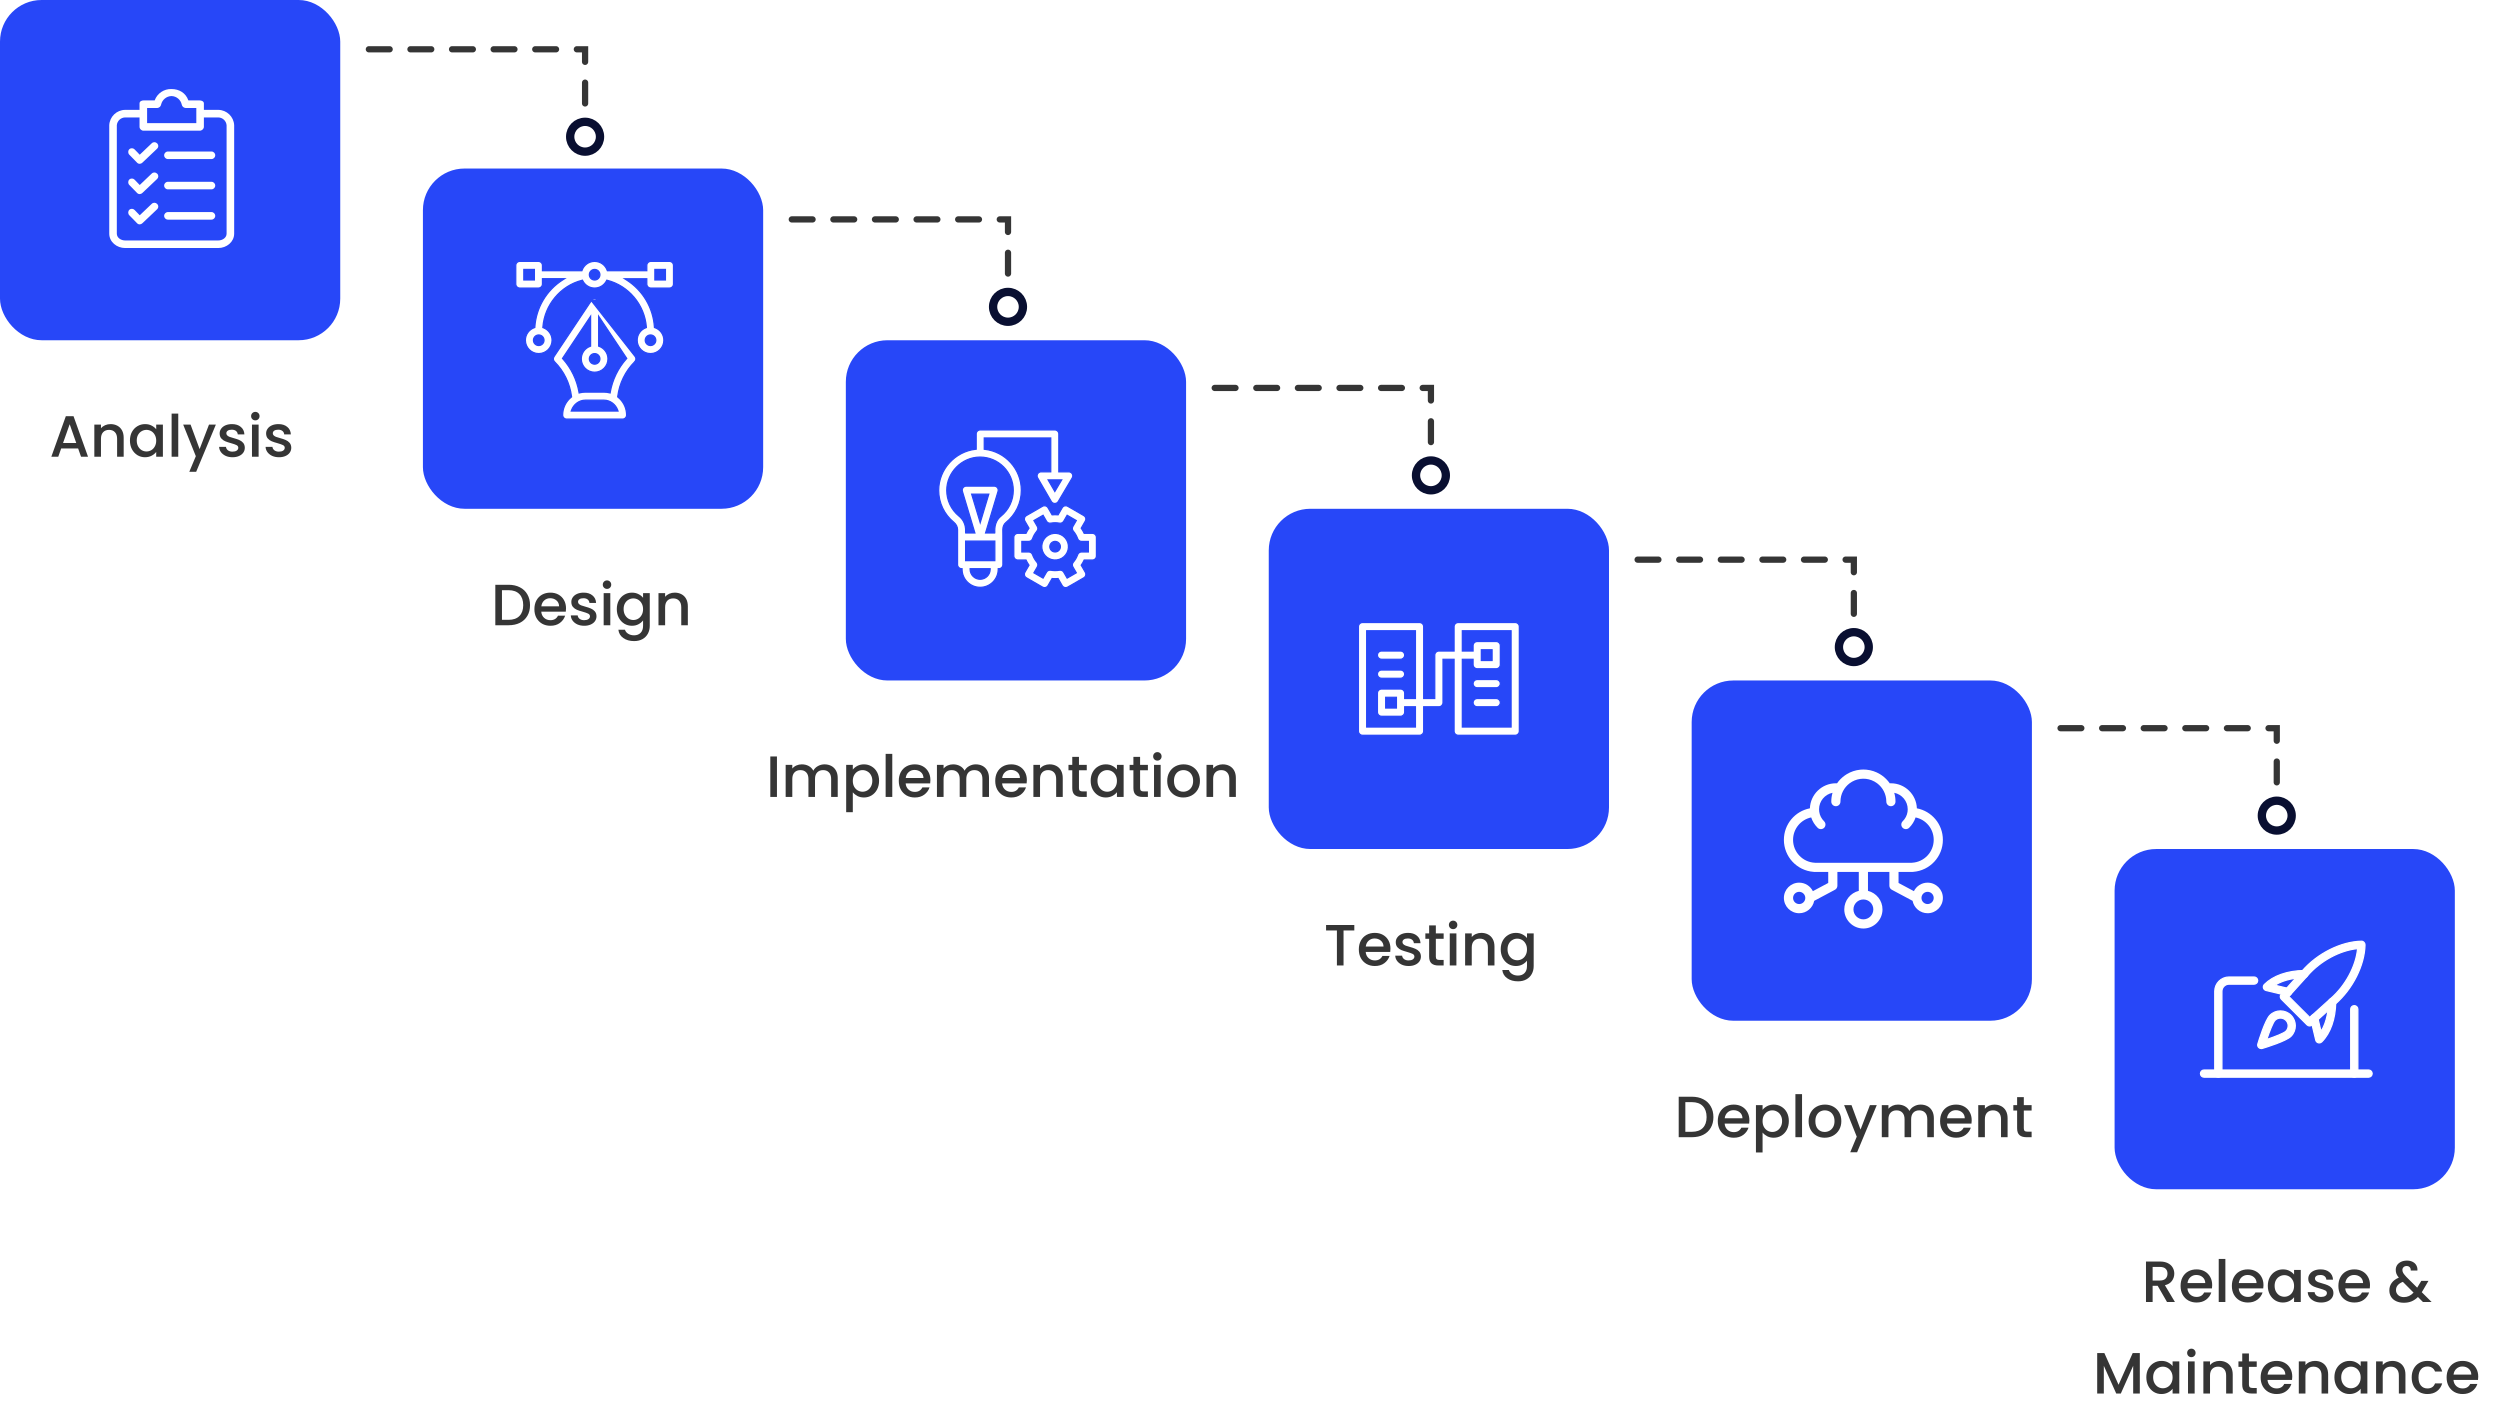 <svg width="601" height="341" viewBox="0 0 601 341" fill="none" xmlns="http://www.w3.org/2000/svg">
<path d="M18.781 107.806H14.707L14.007 109.794H12.341L15.827 100.05H17.675L21.161 109.794H19.481L18.781 107.806ZM18.333 106.504L16.751 101.982L15.155 106.504H18.333ZM26.569 101.954C27.176 101.954 27.717 102.08 28.193 102.332C28.678 102.584 29.056 102.958 29.327 103.452C29.598 103.947 29.733 104.544 29.733 105.244V109.794H28.151V105.482C28.151 104.792 27.978 104.264 27.633 103.9C27.288 103.527 26.816 103.34 26.219 103.34C25.622 103.34 25.146 103.527 24.791 103.9C24.446 104.264 24.273 104.792 24.273 105.482V109.794H22.677V102.08H24.273V102.962C24.534 102.645 24.866 102.398 25.267 102.22C25.678 102.043 26.112 101.954 26.569 101.954ZM31.237 105.902C31.237 105.128 31.395 104.442 31.713 103.844C32.039 103.247 32.478 102.785 33.029 102.458C33.589 102.122 34.205 101.954 34.877 101.954C35.483 101.954 36.011 102.076 36.459 102.318C36.916 102.552 37.28 102.846 37.551 103.2V102.08H39.161V109.794H37.551V108.646C37.28 109.01 36.911 109.314 36.445 109.556C35.978 109.799 35.446 109.92 34.849 109.92C34.186 109.92 33.58 109.752 33.029 109.416C32.478 109.071 32.039 108.595 31.713 107.988C31.395 107.372 31.237 106.677 31.237 105.902ZM37.551 105.93C37.551 105.398 37.439 104.936 37.215 104.544C37 104.152 36.715 103.854 36.361 103.648C36.006 103.443 35.623 103.34 35.213 103.34C34.802 103.34 34.419 103.443 34.065 103.648C33.71 103.844 33.421 104.138 33.197 104.53C32.982 104.913 32.875 105.37 32.875 105.902C32.875 106.434 32.982 106.901 33.197 107.302C33.421 107.704 33.71 108.012 34.065 108.226C34.429 108.432 34.812 108.534 35.213 108.534C35.623 108.534 36.006 108.432 36.361 108.226C36.715 108.021 37 107.722 37.215 107.33C37.439 106.929 37.551 106.462 37.551 105.93ZM42.853 99.434V109.794H41.257V99.434H42.853ZM51.892 102.08L47.16 113.42H45.508L47.077 109.668L44.038 102.08H45.816L47.986 107.96L50.24 102.08H51.892ZM55.897 109.92C55.29 109.92 54.744 109.813 54.259 109.598C53.783 109.374 53.405 109.076 53.125 108.702C52.845 108.32 52.696 107.895 52.677 107.428H54.329C54.357 107.755 54.511 108.03 54.791 108.254C55.08 108.469 55.44 108.576 55.869 108.576C56.317 108.576 56.662 108.492 56.905 108.324C57.157 108.147 57.283 107.923 57.283 107.652C57.283 107.363 57.143 107.148 56.863 107.008C56.592 106.868 56.158 106.714 55.561 106.546C54.982 106.388 54.511 106.234 54.147 106.084C53.783 105.935 53.466 105.706 53.195 105.398C52.934 105.09 52.803 104.684 52.803 104.18C52.803 103.77 52.924 103.396 53.167 103.06C53.41 102.715 53.755 102.444 54.203 102.248C54.66 102.052 55.183 101.954 55.771 101.954C56.648 101.954 57.353 102.178 57.885 102.626C58.426 103.065 58.716 103.667 58.753 104.432H57.157C57.129 104.087 56.989 103.812 56.737 103.606C56.485 103.401 56.144 103.298 55.715 103.298C55.295 103.298 54.973 103.378 54.749 103.536C54.525 103.695 54.413 103.905 54.413 104.166C54.413 104.372 54.488 104.544 54.637 104.684C54.786 104.824 54.968 104.936 55.183 105.02C55.398 105.095 55.715 105.193 56.135 105.314C56.695 105.464 57.152 105.618 57.507 105.776C57.871 105.926 58.184 106.15 58.445 106.448C58.706 106.747 58.842 107.144 58.851 107.638C58.851 108.077 58.73 108.469 58.487 108.814C58.244 109.16 57.899 109.43 57.451 109.626C57.012 109.822 56.494 109.92 55.897 109.92ZM61.388 101.058C61.098 101.058 60.855 100.96 60.66 100.764C60.464 100.568 60.365 100.326 60.365 100.036C60.365 99.747 60.464 99.504 60.66 99.308C60.855 99.112 61.098 99.014 61.388 99.014C61.667 99.014 61.906 99.112 62.102 99.308C62.297 99.504 62.395 99.747 62.395 100.036C62.395 100.326 62.297 100.568 62.102 100.764C61.906 100.96 61.667 101.058 61.388 101.058ZM62.172 102.08V109.794H60.575V102.08H62.172ZM67.067 109.92C66.46 109.92 65.914 109.813 65.429 109.598C64.953 109.374 64.575 109.076 64.295 108.702C64.015 108.32 63.866 107.895 63.847 107.428H65.499C65.527 107.755 65.681 108.03 65.961 108.254C66.25 108.469 66.61 108.576 67.039 108.576C67.487 108.576 67.832 108.492 68.075 108.324C68.327 108.147 68.453 107.923 68.453 107.652C68.453 107.363 68.313 107.148 68.033 107.008C67.762 106.868 67.328 106.714 66.731 106.546C66.152 106.388 65.681 106.234 65.317 106.084C64.953 105.935 64.636 105.706 64.365 105.398C64.104 105.09 63.973 104.684 63.973 104.18C63.973 103.77 64.094 103.396 64.337 103.06C64.58 102.715 64.925 102.444 65.373 102.248C65.83 102.052 66.353 101.954 66.941 101.954C67.818 101.954 68.523 102.178 69.055 102.626C69.596 103.065 69.886 103.667 69.923 104.432H68.327C68.299 104.087 68.159 103.812 67.907 103.606C67.655 103.401 67.314 103.298 66.885 103.298C66.465 103.298 66.143 103.378 65.919 103.536C65.695 103.695 65.583 103.905 65.583 104.166C65.583 104.372 65.658 104.544 65.807 104.684C65.956 104.824 66.138 104.936 66.353 105.02C66.568 105.095 66.885 105.193 67.305 105.314C67.865 105.464 68.322 105.618 68.677 105.776C69.041 105.926 69.354 106.15 69.615 106.448C69.876 106.747 70.012 107.144 70.021 107.638C70.021 108.077 69.9 108.469 69.657 108.814C69.414 109.16 69.069 109.43 68.621 109.626C68.182 109.822 67.664 109.92 67.067 109.92Z" fill="#353535"/>
<path d="M122.253 140.579C123.289 140.579 124.195 140.78 124.969 141.181C125.753 141.573 126.355 142.143 126.775 142.889C127.205 143.627 127.419 144.49 127.419 145.479C127.419 146.469 127.205 147.327 126.775 148.055C126.355 148.783 125.753 149.343 124.969 149.735C124.195 150.118 123.289 150.309 122.253 150.309H119.075V140.579H122.253ZM122.253 149.007C123.392 149.007 124.265 148.699 124.871 148.083C125.478 147.467 125.781 146.599 125.781 145.479C125.781 144.35 125.478 143.468 124.871 142.833C124.265 142.199 123.392 141.881 122.253 141.881H120.671V149.007H122.253ZM136.071 146.263C136.071 146.553 136.053 146.814 136.015 147.047H130.121C130.168 147.663 130.397 148.158 130.807 148.531C131.218 148.905 131.722 149.091 132.319 149.091C133.178 149.091 133.785 148.732 134.139 148.013H135.861C135.628 148.723 135.203 149.306 134.587 149.763C133.981 150.211 133.225 150.435 132.319 150.435C131.582 150.435 130.919 150.272 130.331 149.945C129.753 149.609 129.295 149.143 128.959 148.545C128.633 147.939 128.469 147.239 128.469 146.445C128.469 145.652 128.628 144.957 128.945 144.359C129.272 143.753 129.725 143.286 130.303 142.959C130.891 142.633 131.563 142.469 132.319 142.469C133.047 142.469 133.696 142.628 134.265 142.945C134.835 143.263 135.278 143.711 135.595 144.289C135.913 144.859 136.071 145.517 136.071 146.263ZM134.405 145.759C134.396 145.171 134.186 144.7 133.775 144.345C133.365 143.991 132.856 143.813 132.249 143.813C131.699 143.813 131.227 143.991 130.835 144.345C130.443 144.691 130.21 145.162 130.135 145.759H134.405ZM140.442 150.435C139.835 150.435 139.289 150.328 138.804 150.113C138.328 149.889 137.95 149.591 137.67 149.217C137.39 148.835 137.241 148.41 137.222 147.943H138.874C138.902 148.27 139.056 148.545 139.336 148.769C139.625 148.984 139.985 149.091 140.414 149.091C140.862 149.091 141.207 149.007 141.45 148.839C141.702 148.662 141.828 148.438 141.828 148.167C141.828 147.878 141.688 147.663 141.408 147.523C141.137 147.383 140.703 147.229 140.106 147.061C139.527 146.903 139.056 146.749 138.692 146.599C138.328 146.45 138.011 146.221 137.74 145.913C137.479 145.605 137.348 145.199 137.348 144.695C137.348 144.285 137.469 143.911 137.712 143.575C137.955 143.23 138.3 142.959 138.748 142.763C139.205 142.567 139.728 142.469 140.316 142.469C141.193 142.469 141.898 142.693 142.43 143.141C142.971 143.58 143.261 144.182 143.298 144.947H141.702C141.674 144.602 141.534 144.327 141.282 144.121C141.03 143.916 140.689 143.813 140.26 143.813C139.84 143.813 139.518 143.893 139.294 144.051C139.07 144.21 138.958 144.42 138.958 144.681C138.958 144.887 139.033 145.059 139.182 145.199C139.331 145.339 139.513 145.451 139.728 145.535C139.943 145.61 140.26 145.708 140.68 145.829C141.24 145.979 141.697 146.133 142.052 146.291C142.416 146.441 142.729 146.665 142.99 146.963C143.251 147.262 143.387 147.659 143.396 148.153C143.396 148.592 143.275 148.984 143.032 149.329C142.789 149.675 142.444 149.945 141.996 150.141C141.557 150.337 141.039 150.435 140.442 150.435ZM145.932 141.573C145.643 141.573 145.4 141.475 145.204 141.279C145.008 141.083 144.91 140.841 144.91 140.551C144.91 140.262 145.008 140.019 145.204 139.823C145.4 139.627 145.643 139.529 145.932 139.529C146.212 139.529 146.45 139.627 146.646 139.823C146.842 140.019 146.94 140.262 146.94 140.551C146.94 140.841 146.842 141.083 146.646 141.279C146.45 141.475 146.212 141.573 145.932 141.573ZM146.716 142.595V150.309H145.12V142.595H146.716ZM151.92 142.469C152.517 142.469 153.044 142.591 153.502 142.833C153.968 143.067 154.332 143.361 154.594 143.715V142.595H156.204V150.435C156.204 151.145 156.054 151.775 155.756 152.325C155.457 152.885 155.023 153.324 154.454 153.641C153.894 153.959 153.222 154.117 152.438 154.117C151.392 154.117 150.524 153.87 149.834 153.375C149.143 152.89 148.751 152.227 148.658 151.387H150.24C150.361 151.789 150.618 152.111 151.01 152.353C151.411 152.605 151.887 152.731 152.438 152.731C153.082 152.731 153.6 152.535 153.992 152.143C154.393 151.751 154.594 151.182 154.594 150.435V149.147C154.323 149.511 153.954 149.819 153.488 150.071C153.03 150.314 152.508 150.435 151.92 150.435C151.248 150.435 150.632 150.267 150.072 149.931C149.521 149.586 149.082 149.11 148.756 148.503C148.438 147.887 148.28 147.192 148.28 146.417C148.28 145.643 148.438 144.957 148.756 144.359C149.082 143.762 149.521 143.3 150.072 142.973C150.632 142.637 151.248 142.469 151.92 142.469ZM154.594 146.445C154.594 145.913 154.482 145.451 154.258 145.059C154.043 144.667 153.758 144.369 153.404 144.163C153.049 143.958 152.666 143.855 152.256 143.855C151.845 143.855 151.462 143.958 151.108 144.163C150.753 144.359 150.464 144.653 150.24 145.045C150.025 145.428 149.918 145.885 149.918 146.417C149.918 146.949 150.025 147.416 150.24 147.817C150.464 148.219 150.753 148.527 151.108 148.741C151.472 148.947 151.854 149.049 152.256 149.049C152.666 149.049 153.049 148.947 153.404 148.741C153.758 148.536 154.043 148.237 154.258 147.845C154.482 147.444 154.594 146.977 154.594 146.445ZM162.192 142.469C162.799 142.469 163.34 142.595 163.816 142.847C164.301 143.099 164.679 143.473 164.95 143.967C165.221 144.462 165.356 145.059 165.356 145.759V150.309H163.774V145.997C163.774 145.307 163.601 144.779 163.256 144.415C162.911 144.042 162.439 143.855 161.842 143.855C161.245 143.855 160.769 144.042 160.414 144.415C160.069 144.779 159.896 145.307 159.896 145.997V150.309H158.3V142.595H159.896V143.477C160.157 143.16 160.489 142.913 160.89 142.735C161.301 142.558 161.735 142.469 162.192 142.469Z" fill="#353535"/>
<path d="M186.778 181.859V191.589H185.182V181.859H186.778ZM198.211 183.749C198.818 183.749 199.359 183.875 199.835 184.127C200.321 184.379 200.699 184.752 200.969 185.247C201.249 185.742 201.389 186.339 201.389 187.039V191.589H199.807V187.277C199.807 186.586 199.635 186.059 199.289 185.695C198.944 185.322 198.473 185.135 197.875 185.135C197.278 185.135 196.802 185.322 196.447 185.695C196.102 186.059 195.929 186.586 195.929 187.277V191.589H194.347V187.277C194.347 186.586 194.175 186.059 193.829 185.695C193.484 185.322 193.013 185.135 192.415 185.135C191.818 185.135 191.342 185.322 190.987 185.695C190.642 186.059 190.469 186.586 190.469 187.277V191.589H188.873V183.875H190.469V184.757C190.731 184.44 191.062 184.192 191.463 184.015C191.865 183.838 192.294 183.749 192.751 183.749C193.367 183.749 193.918 183.88 194.403 184.141C194.889 184.402 195.262 184.78 195.523 185.275C195.757 184.808 196.121 184.44 196.615 184.169C197.11 183.889 197.642 183.749 198.211 183.749ZM205.016 185.009C205.287 184.654 205.655 184.356 206.122 184.113C206.589 183.87 207.116 183.749 207.704 183.749C208.376 183.749 208.987 183.917 209.538 184.253C210.098 184.58 210.537 185.042 210.854 185.639C211.171 186.236 211.33 186.922 211.33 187.697C211.33 188.472 211.171 189.167 210.854 189.783C210.537 190.39 210.098 190.866 209.538 191.211C208.987 191.547 208.376 191.715 207.704 191.715C207.116 191.715 206.593 191.598 206.136 191.365C205.679 191.122 205.305 190.824 205.016 190.469V195.257H203.42V183.875H205.016V185.009ZM209.706 187.697C209.706 187.165 209.594 186.708 209.37 186.325C209.155 185.933 208.866 185.639 208.502 185.443C208.147 185.238 207.765 185.135 207.354 185.135C206.953 185.135 206.57 185.238 206.206 185.443C205.851 185.648 205.562 185.947 205.338 186.339C205.123 186.731 205.016 187.193 205.016 187.725C205.016 188.257 205.123 188.724 205.338 189.125C205.562 189.517 205.851 189.816 206.206 190.021C206.57 190.226 206.953 190.329 207.354 190.329C207.765 190.329 208.147 190.226 208.502 190.021C208.866 189.806 209.155 189.498 209.37 189.097C209.594 188.696 209.706 188.229 209.706 187.697ZM214.504 181.229V191.589H212.908V181.229H214.504ZM223.67 187.543C223.67 187.832 223.651 188.094 223.614 188.327H217.72C217.766 188.943 217.995 189.438 218.406 189.811C218.816 190.184 219.32 190.371 219.918 190.371C220.776 190.371 221.383 190.012 221.738 189.293H223.46C223.226 190.002 222.802 190.586 222.186 191.043C221.579 191.491 220.823 191.715 219.918 191.715C219.18 191.715 218.518 191.552 217.93 191.225C217.351 190.889 216.894 190.422 216.558 189.825C216.231 189.218 216.068 188.518 216.068 187.725C216.068 186.932 216.226 186.236 216.544 185.639C216.87 185.032 217.323 184.566 217.902 184.239C218.49 183.912 219.162 183.749 219.918 183.749C220.646 183.749 221.294 183.908 221.864 184.225C222.433 184.542 222.876 184.99 223.194 185.569C223.511 186.138 223.67 186.796 223.67 187.543ZM222.004 187.039C221.994 186.451 221.784 185.98 221.374 185.625C220.963 185.27 220.454 185.093 219.848 185.093C219.297 185.093 218.826 185.27 218.434 185.625C218.042 185.97 217.808 186.442 217.734 187.039H222.004ZM234.578 183.749C235.185 183.749 235.726 183.875 236.202 184.127C236.688 184.379 237.066 184.752 237.336 185.247C237.616 185.742 237.756 186.339 237.756 187.039V191.589H236.174V187.277C236.174 186.586 236.002 186.059 235.656 185.695C235.311 185.322 234.84 185.135 234.242 185.135C233.645 185.135 233.169 185.322 232.814 185.695C232.469 186.059 232.296 186.586 232.296 187.277V191.589H230.714V187.277C230.714 186.586 230.542 186.059 230.196 185.695C229.851 185.322 229.38 185.135 228.782 185.135C228.185 185.135 227.709 185.322 227.354 185.695C227.009 186.059 226.836 186.586 226.836 187.277V191.589H225.24V183.875H226.836V184.757C227.098 184.44 227.429 184.192 227.83 184.015C228.232 183.838 228.661 183.749 229.118 183.749C229.734 183.749 230.285 183.88 230.77 184.141C231.256 184.402 231.629 184.78 231.89 185.275C232.124 184.808 232.488 184.44 232.982 184.169C233.477 183.889 234.009 183.749 234.578 183.749ZM246.857 187.543C246.857 187.832 246.839 188.094 246.801 188.327H240.907C240.954 188.943 241.183 189.438 241.593 189.811C242.004 190.184 242.508 190.371 243.105 190.371C243.964 190.371 244.571 190.012 244.925 189.293H246.647C246.414 190.002 245.989 190.586 245.373 191.043C244.767 191.491 244.011 191.715 243.105 191.715C242.368 191.715 241.705 191.552 241.117 191.225C240.539 190.889 240.081 190.422 239.745 189.825C239.419 189.218 239.255 188.518 239.255 187.725C239.255 186.932 239.414 186.236 239.731 185.639C240.058 185.032 240.511 184.566 241.089 184.239C241.677 183.912 242.349 183.749 243.105 183.749C243.833 183.749 244.482 183.908 245.051 184.225C245.621 184.542 246.064 184.99 246.381 185.569C246.699 186.138 246.857 186.796 246.857 187.543ZM245.191 187.039C245.182 186.451 244.972 185.98 244.561 185.625C244.151 185.27 243.642 185.093 243.035 185.093C242.485 185.093 242.013 185.27 241.621 185.625C241.229 185.97 240.996 186.442 240.921 187.039H245.191ZM252.32 183.749C252.927 183.749 253.468 183.875 253.944 184.127C254.429 184.379 254.807 184.752 255.078 185.247C255.349 185.742 255.484 186.339 255.484 187.039V191.589H253.902V187.277C253.902 186.586 253.729 186.059 253.384 185.695C253.039 185.322 252.567 185.135 251.97 185.135C251.373 185.135 250.897 185.322 250.542 185.695C250.197 186.059 250.024 186.586 250.024 187.277V191.589H248.428V183.875H250.024V184.757C250.285 184.44 250.617 184.192 251.018 184.015C251.429 183.838 251.863 183.749 252.32 183.749ZM259.382 185.177V189.447C259.382 189.736 259.447 189.946 259.578 190.077C259.718 190.198 259.951 190.259 260.278 190.259H261.258V191.589H259.998C259.279 191.589 258.728 191.421 258.346 191.085C257.963 190.749 257.772 190.203 257.772 189.447V185.177H256.862V183.875H257.772V181.957H259.382V183.875H261.258V185.177H259.382ZM262.197 187.697C262.197 186.922 262.355 186.236 262.673 185.639C262.999 185.042 263.438 184.58 263.989 184.253C264.549 183.917 265.165 183.749 265.837 183.749C266.443 183.749 266.971 183.87 267.419 184.113C267.876 184.346 268.24 184.64 268.511 184.995V183.875H270.121V191.589H268.511V190.441C268.24 190.805 267.871 191.108 267.405 191.351C266.938 191.594 266.406 191.715 265.809 191.715C265.146 191.715 264.539 191.547 263.989 191.211C263.438 190.866 262.999 190.39 262.673 189.783C262.355 189.167 262.197 188.472 262.197 187.697ZM268.511 187.725C268.511 187.193 268.399 186.731 268.175 186.339C267.96 185.947 267.675 185.648 267.321 185.443C266.966 185.238 266.583 185.135 266.173 185.135C265.762 185.135 265.379 185.238 265.025 185.443C264.67 185.639 264.381 185.933 264.157 186.325C263.942 186.708 263.835 187.165 263.835 187.697C263.835 188.229 263.942 188.696 264.157 189.097C264.381 189.498 264.67 189.806 265.025 190.021C265.389 190.226 265.771 190.329 266.173 190.329C266.583 190.329 266.966 190.226 267.321 190.021C267.675 189.816 267.96 189.517 268.175 189.125C268.399 188.724 268.511 188.257 268.511 187.725ZM274.079 185.177V189.447C274.079 189.736 274.144 189.946 274.275 190.077C274.415 190.198 274.648 190.259 274.975 190.259H275.955V191.589H274.695C273.976 191.589 273.426 191.421 273.043 191.085C272.66 190.749 272.469 190.203 272.469 189.447V185.177H271.559V183.875H272.469V181.957H274.079V183.875H275.955V185.177H274.079ZM278.238 182.853C277.949 182.853 277.706 182.755 277.51 182.559C277.314 182.363 277.216 182.12 277.216 181.831C277.216 181.542 277.314 181.299 277.51 181.103C277.706 180.907 277.949 180.809 278.238 180.809C278.518 180.809 278.756 180.907 278.952 181.103C279.148 181.299 279.246 181.542 279.246 181.831C279.246 182.12 279.148 182.363 278.952 182.559C278.756 182.755 278.518 182.853 278.238 182.853ZM279.022 183.875V191.589H277.426V183.875H279.022ZM284.463 191.715C283.735 191.715 283.077 191.552 282.489 191.225C281.901 190.889 281.439 190.422 281.103 189.825C280.767 189.218 280.599 188.518 280.599 187.725C280.599 186.941 280.772 186.246 281.117 185.639C281.463 185.032 281.934 184.566 282.531 184.239C283.129 183.912 283.796 183.749 284.533 183.749C285.271 183.749 285.938 183.912 286.535 184.239C287.133 184.566 287.604 185.032 287.949 185.639C288.295 186.246 288.467 186.941 288.467 187.725C288.467 188.509 288.29 189.204 287.935 189.811C287.581 190.418 287.095 190.889 286.479 191.225C285.873 191.552 285.201 191.715 284.463 191.715ZM284.463 190.329C284.874 190.329 285.257 190.231 285.611 190.035C285.975 189.839 286.269 189.545 286.493 189.153C286.717 188.761 286.829 188.285 286.829 187.725C286.829 187.165 286.722 186.694 286.507 186.311C286.293 185.919 286.008 185.625 285.653 185.429C285.299 185.233 284.916 185.135 284.505 185.135C284.095 185.135 283.712 185.233 283.357 185.429C283.012 185.625 282.737 185.919 282.531 186.311C282.326 186.694 282.223 187.165 282.223 187.725C282.223 188.556 282.433 189.2 282.853 189.657C283.283 190.105 283.819 190.329 284.463 190.329ZM293.937 183.749C294.544 183.749 295.085 183.875 295.561 184.127C296.046 184.379 296.424 184.752 296.695 185.247C296.966 185.742 297.101 186.339 297.101 187.039V191.589H295.519V187.277C295.519 186.586 295.346 186.059 295.001 185.695C294.656 185.322 294.184 185.135 293.587 185.135C292.99 185.135 292.514 185.322 292.159 185.695C291.814 186.059 291.641 186.586 291.641 187.277V191.589H290.045V183.875H291.641V184.757C291.902 184.44 292.234 184.192 292.635 184.015C293.046 183.838 293.48 183.749 293.937 183.749Z" fill="#353535"/>
<path d="M325.578 222.374V223.676H322.988V232.104H321.392V223.676H318.788V222.374H325.578ZM334.265 228.058C334.265 228.347 334.246 228.609 334.209 228.842H328.315C328.361 229.458 328.59 229.953 329.001 230.326C329.411 230.699 329.915 230.886 330.513 230.886C331.371 230.886 331.978 230.527 332.333 229.808H334.055C333.821 230.517 333.397 231.101 332.781 231.558C332.174 232.006 331.418 232.23 330.513 232.23C329.775 232.23 329.113 232.067 328.525 231.74C327.946 231.404 327.489 230.937 327.153 230.34C326.826 229.733 326.663 229.033 326.663 228.24C326.663 227.447 326.821 226.751 327.139 226.154C327.465 225.547 327.918 225.081 328.497 224.754C329.085 224.427 329.757 224.264 330.513 224.264C331.241 224.264 331.889 224.423 332.459 224.74C333.028 225.057 333.471 225.505 333.789 226.084C334.106 226.653 334.265 227.311 334.265 228.058ZM332.599 227.554C332.589 226.966 332.379 226.495 331.969 226.14C331.558 225.785 331.049 225.608 330.443 225.608C329.892 225.608 329.421 225.785 329.029 226.14C328.637 226.485 328.403 226.957 328.329 227.554H332.599ZM338.635 232.23C338.029 232.23 337.483 232.123 336.997 231.908C336.521 231.684 336.143 231.385 335.863 231.012C335.583 230.629 335.434 230.205 335.415 229.738H337.067C337.095 230.065 337.249 230.34 337.529 230.564C337.819 230.779 338.178 230.886 338.607 230.886C339.055 230.886 339.401 230.802 339.643 230.634C339.895 230.457 340.021 230.233 340.021 229.962C340.021 229.673 339.881 229.458 339.601 229.318C339.331 229.178 338.897 229.024 338.299 228.856C337.721 228.697 337.249 228.543 336.885 228.394C336.521 228.245 336.204 228.016 335.933 227.708C335.672 227.4 335.541 226.994 335.541 226.49C335.541 226.079 335.663 225.706 335.905 225.37C336.148 225.025 336.493 224.754 336.941 224.558C337.399 224.362 337.921 224.264 338.509 224.264C339.387 224.264 340.091 224.488 340.623 224.936C341.165 225.375 341.454 225.977 341.491 226.742H339.895C339.867 226.397 339.727 226.121 339.475 225.916C339.223 225.711 338.883 225.608 338.453 225.608C338.033 225.608 337.711 225.687 337.487 225.846C337.263 226.005 337.151 226.215 337.151 226.476C337.151 226.681 337.226 226.854 337.375 226.994C337.525 227.134 337.707 227.246 337.921 227.33C338.136 227.405 338.453 227.503 338.873 227.624C339.433 227.773 339.891 227.927 340.245 228.086C340.609 228.235 340.922 228.459 341.183 228.758C341.445 229.057 341.58 229.453 341.589 229.948C341.589 230.387 341.468 230.779 341.225 231.124C340.983 231.469 340.637 231.74 340.189 231.936C339.751 232.132 339.233 232.23 338.635 232.23ZM345.176 225.692V229.962C345.176 230.251 345.241 230.461 345.372 230.592C345.512 230.713 345.745 230.774 346.072 230.774H347.052V232.104H345.792C345.073 232.104 344.522 231.936 344.14 231.6C343.757 231.264 343.566 230.718 343.566 229.962V225.692H342.656V224.39H343.566V222.472H345.176V224.39H347.052V225.692H345.176ZM349.335 223.368C349.045 223.368 348.803 223.27 348.607 223.074C348.411 222.878 348.313 222.635 348.313 222.346C348.313 222.057 348.411 221.814 348.607 221.618C348.803 221.422 349.045 221.324 349.335 221.324C349.615 221.324 349.853 221.422 350.049 221.618C350.245 221.814 350.343 222.057 350.343 222.346C350.343 222.635 350.245 222.878 350.049 223.074C349.853 223.27 349.615 223.368 349.335 223.368ZM350.119 224.39V232.104H348.523V224.39H350.119ZM356.106 224.264C356.713 224.264 357.254 224.39 357.73 224.642C358.215 224.894 358.593 225.267 358.864 225.762C359.135 226.257 359.27 226.854 359.27 227.554V232.104H357.688V227.792C357.688 227.101 357.515 226.574 357.17 226.21C356.825 225.837 356.353 225.65 355.756 225.65C355.159 225.65 354.683 225.837 354.328 226.21C353.983 226.574 353.81 227.101 353.81 227.792V232.104H352.214V224.39H353.81V225.272C354.071 224.955 354.403 224.707 354.804 224.53C355.215 224.353 355.649 224.264 356.106 224.264ZM364.414 224.264C365.011 224.264 365.539 224.385 365.996 224.628C366.463 224.861 366.827 225.155 367.088 225.51V224.39H368.698V232.23C368.698 232.939 368.549 233.569 368.25 234.12C367.951 234.68 367.517 235.119 366.948 235.436C366.388 235.753 365.716 235.912 364.932 235.912C363.887 235.912 363.019 235.665 362.328 235.17C361.637 234.685 361.245 234.022 361.152 233.182H362.734C362.855 233.583 363.112 233.905 363.504 234.148C363.905 234.4 364.381 234.526 364.932 234.526C365.576 234.526 366.094 234.33 366.486 233.938C366.887 233.546 367.088 232.977 367.088 232.23V230.942C366.817 231.306 366.449 231.614 365.982 231.866C365.525 232.109 365.002 232.23 364.414 232.23C363.742 232.23 363.126 232.062 362.566 231.726C362.015 231.381 361.577 230.905 361.25 230.298C360.933 229.682 360.774 228.987 360.774 228.212C360.774 227.437 360.933 226.751 361.25 226.154C361.577 225.557 362.015 225.095 362.566 224.768C363.126 224.432 363.742 224.264 364.414 224.264ZM367.088 228.24C367.088 227.708 366.976 227.246 366.752 226.854C366.537 226.462 366.253 226.163 365.898 225.958C365.543 225.753 365.161 225.65 364.75 225.65C364.339 225.65 363.957 225.753 363.602 225.958C363.247 226.154 362.958 226.448 362.734 226.84C362.519 227.223 362.412 227.68 362.412 228.212C362.412 228.744 362.519 229.211 362.734 229.612C362.958 230.013 363.247 230.321 363.602 230.536C363.966 230.741 364.349 230.844 364.75 230.844C365.161 230.844 365.543 230.741 365.898 230.536C366.253 230.331 366.537 230.032 366.752 229.64C366.976 229.239 367.088 228.772 367.088 228.24Z" fill="#353535"/>
<path d="M406.738 263.653C407.774 263.653 408.68 263.854 409.454 264.255C410.238 264.647 410.84 265.217 411.26 265.963C411.69 266.701 411.904 267.564 411.904 268.553C411.904 269.543 411.69 270.401 411.26 271.129C410.84 271.857 410.238 272.417 409.454 272.809C408.68 273.192 407.774 273.383 406.738 273.383H403.56V263.653H406.738ZM406.738 272.081C407.877 272.081 408.75 271.773 409.356 271.157C409.963 270.541 410.266 269.673 410.266 268.553C410.266 267.424 409.963 266.542 409.356 265.907C408.75 265.273 407.877 264.955 406.738 264.955H405.156V272.081H406.738ZM420.556 269.337C420.556 269.627 420.537 269.888 420.5 270.121H414.606C414.653 270.737 414.881 271.232 415.292 271.605C415.703 271.979 416.207 272.165 416.804 272.165C417.663 272.165 418.269 271.806 418.624 271.087H420.346C420.113 271.797 419.688 272.38 419.072 272.837C418.465 273.285 417.709 273.509 416.804 273.509C416.067 273.509 415.404 273.346 414.816 273.019C414.237 272.683 413.78 272.217 413.444 271.619C413.117 271.013 412.954 270.313 412.954 269.519C412.954 268.726 413.113 268.031 413.43 267.433C413.757 266.827 414.209 266.36 414.788 266.033C415.376 265.707 416.048 265.543 416.804 265.543C417.532 265.543 418.181 265.702 418.75 266.019C419.319 266.337 419.763 266.785 420.08 267.363C420.397 267.933 420.556 268.591 420.556 269.337ZM418.89 268.833C418.881 268.245 418.671 267.774 418.26 267.419C417.849 267.065 417.341 266.887 416.734 266.887C416.183 266.887 415.712 267.065 415.32 267.419C414.928 267.765 414.695 268.236 414.62 268.833H418.89ZM423.723 266.803C423.993 266.449 424.362 266.15 424.829 265.907C425.295 265.665 425.823 265.543 426.411 265.543C427.083 265.543 427.694 265.711 428.245 266.047C428.805 266.374 429.243 266.836 429.561 267.433C429.878 268.031 430.037 268.717 430.037 269.491C430.037 270.266 429.878 270.961 429.561 271.577C429.243 272.184 428.805 272.66 428.245 273.005C427.694 273.341 427.083 273.509 426.411 273.509C425.823 273.509 425.3 273.393 424.843 273.159C424.385 272.917 424.012 272.618 423.723 272.263V277.051H422.127V265.669H423.723V266.803ZM428.413 269.491C428.413 268.959 428.301 268.502 428.077 268.119C427.862 267.727 427.573 267.433 427.209 267.237C426.854 267.032 426.471 266.929 426.061 266.929C425.659 266.929 425.277 267.032 424.913 267.237C424.558 267.443 424.269 267.741 424.045 268.133C423.83 268.525 423.723 268.987 423.723 269.519C423.723 270.051 423.83 270.518 424.045 270.919C424.269 271.311 424.558 271.61 424.913 271.815C425.277 272.021 425.659 272.123 426.061 272.123C426.471 272.123 426.854 272.021 427.209 271.815C427.573 271.601 427.862 271.293 428.077 270.891C428.301 270.49 428.413 270.023 428.413 269.491ZM433.211 263.023V273.383H431.615V263.023H433.211ZM438.652 273.509C437.924 273.509 437.266 273.346 436.678 273.019C436.09 272.683 435.628 272.217 435.292 271.619C434.956 271.013 434.788 270.313 434.788 269.519C434.788 268.735 434.961 268.04 435.306 267.433C435.652 266.827 436.123 266.36 436.72 266.033C437.318 265.707 437.985 265.543 438.722 265.543C439.46 265.543 440.127 265.707 440.724 266.033C441.322 266.36 441.793 266.827 442.138 267.433C442.484 268.04 442.656 268.735 442.656 269.519C442.656 270.303 442.479 270.999 442.124 271.605C441.77 272.212 441.284 272.683 440.668 273.019C440.062 273.346 439.39 273.509 438.652 273.509ZM438.652 272.123C439.063 272.123 439.446 272.025 439.8 271.829C440.164 271.633 440.458 271.339 440.682 270.947C440.906 270.555 441.018 270.079 441.018 269.519C441.018 268.959 440.911 268.488 440.696 268.105C440.482 267.713 440.197 267.419 439.842 267.223C439.488 267.027 439.105 266.929 438.694 266.929C438.284 266.929 437.901 267.027 437.546 267.223C437.201 267.419 436.926 267.713 436.72 268.105C436.515 268.488 436.412 268.959 436.412 269.519C436.412 270.35 436.622 270.994 437.042 271.451C437.472 271.899 438.008 272.123 438.652 272.123ZM451.178 265.669L446.446 277.009H444.794L446.362 273.257L443.324 265.669H445.102L447.272 271.549L449.526 265.669H451.178ZM461.721 265.543C462.327 265.543 462.869 265.669 463.345 265.921C463.83 266.173 464.208 266.547 464.479 267.041C464.759 267.536 464.899 268.133 464.899 268.833V273.383H463.317V269.071C463.317 268.381 463.144 267.853 462.799 267.489C462.453 267.116 461.982 266.929 461.385 266.929C460.787 266.929 460.311 267.116 459.957 267.489C459.611 267.853 459.439 268.381 459.439 269.071V273.383H457.857V269.071C457.857 268.381 457.684 267.853 457.339 267.489C456.993 267.116 456.522 266.929 455.925 266.929C455.327 266.929 454.851 267.116 454.497 267.489C454.151 267.853 453.979 268.381 453.979 269.071V273.383H452.383V265.669H453.979V266.551C454.24 266.234 454.571 265.987 454.973 265.809C455.374 265.632 455.803 265.543 456.261 265.543C456.877 265.543 457.427 265.674 457.913 265.935C458.398 266.197 458.771 266.575 459.033 267.069C459.266 266.603 459.63 266.234 460.125 265.963C460.619 265.683 461.151 265.543 461.721 265.543ZM473.999 269.337C473.999 269.627 473.981 269.888 473.943 270.121H468.049C468.096 270.737 468.325 271.232 468.735 271.605C469.146 271.979 469.65 272.165 470.247 272.165C471.106 272.165 471.713 271.806 472.067 271.087H473.789C473.556 271.797 473.131 272.38 472.515 272.837C471.909 273.285 471.153 273.509 470.247 273.509C469.51 273.509 468.847 273.346 468.259 273.019C467.681 272.683 467.223 272.217 466.887 271.619C466.561 271.013 466.397 270.313 466.397 269.519C466.397 268.726 466.556 268.031 466.873 267.433C467.2 266.827 467.653 266.36 468.231 266.033C468.819 265.707 469.491 265.543 470.247 265.543C470.975 265.543 471.624 265.702 472.193 266.019C472.763 266.337 473.206 266.785 473.523 267.363C473.841 267.933 473.999 268.591 473.999 269.337ZM472.333 268.833C472.324 268.245 472.114 267.774 471.703 267.419C471.293 267.065 470.784 266.887 470.177 266.887C469.627 266.887 469.155 267.065 468.763 267.419C468.371 267.765 468.138 268.236 468.063 268.833H472.333ZM479.462 265.543C480.069 265.543 480.61 265.669 481.086 265.921C481.571 266.173 481.949 266.547 482.22 267.041C482.491 267.536 482.626 268.133 482.626 268.833V273.383H481.044V269.071C481.044 268.381 480.871 267.853 480.526 267.489C480.181 267.116 479.709 266.929 479.112 266.929C478.515 266.929 478.039 267.116 477.684 267.489C477.339 267.853 477.166 268.381 477.166 269.071V273.383H475.57V265.669H477.166V266.551C477.427 266.234 477.759 265.987 478.16 265.809C478.571 265.632 479.005 265.543 479.462 265.543ZM486.524 266.971V271.241C486.524 271.531 486.589 271.741 486.72 271.871C486.86 271.993 487.093 272.053 487.42 272.053H488.4V273.383H487.14C486.421 273.383 485.871 273.215 485.488 272.879C485.105 272.543 484.914 271.997 484.914 271.241V266.971H484.004V265.669H484.914V263.751H486.524V265.669H488.4V266.971H486.524Z" fill="#353535"/>
<path d="M520.949 313L518.709 309.108H517.491V313H515.895V303.27H519.255C520.001 303.27 520.631 303.401 521.145 303.662C521.667 303.923 522.055 304.273 522.307 304.712C522.568 305.151 522.699 305.641 522.699 306.182C522.699 306.817 522.512 307.395 522.139 307.918C521.775 308.431 521.21 308.781 520.445 308.968L522.853 313H520.949ZM517.491 307.834H519.255C519.852 307.834 520.3 307.685 520.599 307.386C520.907 307.087 521.061 306.686 521.061 306.182C521.061 305.678 520.911 305.286 520.613 305.006C520.314 304.717 519.861 304.572 519.255 304.572H517.491V307.834ZM531.81 308.954C531.81 309.243 531.792 309.505 531.754 309.738H525.86C525.907 310.354 526.136 310.849 526.546 311.222C526.957 311.595 527.461 311.782 528.058 311.782C528.917 311.782 529.524 311.423 529.878 310.704H531.6C531.367 311.413 530.942 311.997 530.326 312.454C529.72 312.902 528.964 313.126 528.058 313.126C527.321 313.126 526.658 312.963 526.07 312.636C525.492 312.3 525.034 311.833 524.698 311.236C524.372 310.629 524.208 309.929 524.208 309.136C524.208 308.343 524.367 307.647 524.684 307.05C525.011 306.443 525.464 305.977 526.042 305.65C526.63 305.323 527.302 305.16 528.058 305.16C528.786 305.16 529.435 305.319 530.004 305.636C530.574 305.953 531.017 306.401 531.334 306.98C531.652 307.549 531.81 308.207 531.81 308.954ZM530.144 308.45C530.135 307.862 529.925 307.391 529.514 307.036C529.104 306.681 528.595 306.504 527.988 306.504C527.438 306.504 526.966 306.681 526.574 307.036C526.182 307.381 525.949 307.853 525.874 308.45H530.144ZM534.977 302.64V313H533.381V302.64H534.977ZM544.142 308.954C544.142 309.243 544.124 309.505 544.086 309.738H538.192C538.239 310.354 538.468 310.849 538.878 311.222C539.289 311.595 539.793 311.782 540.39 311.782C541.249 311.782 541.856 311.423 542.21 310.704H543.932C543.699 311.413 543.274 311.997 542.658 312.454C542.052 312.902 541.296 313.126 540.39 313.126C539.653 313.126 538.99 312.963 538.402 312.636C537.824 312.3 537.366 311.833 537.03 311.236C536.704 310.629 536.54 309.929 536.54 309.136C536.54 308.343 536.699 307.647 537.016 307.05C537.343 306.443 537.796 305.977 538.374 305.65C538.962 305.323 539.634 305.16 540.39 305.16C541.118 305.16 541.767 305.319 542.336 305.636C542.906 305.953 543.349 306.401 543.666 306.98C543.984 307.549 544.142 308.207 544.142 308.954ZM542.476 308.45C542.467 307.862 542.257 307.391 541.846 307.036C541.436 306.681 540.927 306.504 540.32 306.504C539.77 306.504 539.298 306.681 538.906 307.036C538.514 307.381 538.281 307.853 538.206 308.45H542.476ZM545.181 309.108C545.181 308.333 545.34 307.647 545.657 307.05C545.984 306.453 546.422 305.991 546.973 305.664C547.533 305.328 548.149 305.16 548.821 305.16C549.428 305.16 549.955 305.281 550.403 305.524C550.86 305.757 551.224 306.051 551.495 306.406V305.286H553.105V313H551.495V311.852C551.224 312.216 550.856 312.519 550.389 312.762C549.922 313.005 549.39 313.126 548.793 313.126C548.13 313.126 547.524 312.958 546.973 312.622C546.422 312.277 545.984 311.801 545.657 311.194C545.34 310.578 545.181 309.883 545.181 309.108ZM551.495 309.136C551.495 308.604 551.383 308.142 551.159 307.75C550.944 307.358 550.66 307.059 550.305 306.854C549.95 306.649 549.568 306.546 549.157 306.546C548.746 306.546 548.364 306.649 548.009 306.854C547.654 307.05 547.365 307.344 547.141 307.736C546.926 308.119 546.819 308.576 546.819 309.108C546.819 309.64 546.926 310.107 547.141 310.508C547.365 310.909 547.654 311.217 548.009 311.432C548.373 311.637 548.756 311.74 549.157 311.74C549.568 311.74 549.95 311.637 550.305 311.432C550.66 311.227 550.944 310.928 551.159 310.536C551.383 310.135 551.495 309.668 551.495 309.136ZM558.001 313.126C557.395 313.126 556.849 313.019 556.363 312.804C555.887 312.58 555.509 312.281 555.229 311.908C554.949 311.525 554.8 311.101 554.781 310.634H556.433C556.461 310.961 556.615 311.236 556.895 311.46C557.185 311.675 557.544 311.782 557.973 311.782C558.421 311.782 558.767 311.698 559.009 311.53C559.261 311.353 559.387 311.129 559.387 310.858C559.387 310.569 559.247 310.354 558.967 310.214C558.697 310.074 558.263 309.92 557.665 309.752C557.087 309.593 556.615 309.439 556.251 309.29C555.887 309.141 555.57 308.912 555.299 308.604C555.038 308.296 554.907 307.89 554.907 307.386C554.907 306.975 555.029 306.602 555.271 306.266C555.514 305.921 555.859 305.65 556.307 305.454C556.765 305.258 557.287 305.16 557.875 305.16C558.753 305.16 559.457 305.384 559.989 305.832C560.531 306.271 560.82 306.873 560.857 307.638H559.261C559.233 307.293 559.093 307.017 558.841 306.812C558.589 306.607 558.249 306.504 557.819 306.504C557.399 306.504 557.077 306.583 556.853 306.742C556.629 306.901 556.517 307.111 556.517 307.372C556.517 307.577 556.592 307.75 556.741 307.89C556.891 308.03 557.073 308.142 557.287 308.226C557.502 308.301 557.819 308.399 558.239 308.52C558.799 308.669 559.257 308.823 559.611 308.982C559.975 309.131 560.288 309.355 560.549 309.654C560.811 309.953 560.946 310.349 560.955 310.844C560.955 311.283 560.834 311.675 560.591 312.02C560.349 312.365 560.003 312.636 559.555 312.832C559.117 313.028 558.599 313.126 558.001 313.126ZM569.75 308.954C569.75 309.243 569.731 309.505 569.694 309.738H563.8C563.847 310.354 564.075 310.849 564.486 311.222C564.897 311.595 565.401 311.782 565.998 311.782C566.857 311.782 567.463 311.423 567.818 310.704H569.54C569.307 311.413 568.882 311.997 568.266 312.454C567.659 312.902 566.903 313.126 565.998 313.126C565.261 313.126 564.598 312.963 564.01 312.636C563.431 312.3 562.974 311.833 562.638 311.236C562.311 310.629 562.148 309.929 562.148 309.136C562.148 308.343 562.307 307.647 562.624 307.05C562.951 306.443 563.403 305.977 563.982 305.65C564.57 305.323 565.242 305.16 565.998 305.16C566.726 305.16 567.375 305.319 567.944 305.636C568.513 305.953 568.957 306.401 569.274 306.98C569.591 307.549 569.75 308.207 569.75 308.954ZM568.084 308.45C568.075 307.862 567.865 307.391 567.454 307.036C567.043 306.681 566.535 306.504 565.928 306.504C565.377 306.504 564.906 306.681 564.514 307.036C564.122 307.381 563.889 307.853 563.814 308.45H568.084ZM582.475 313L581.271 311.796C580.805 312.263 580.296 312.613 579.745 312.846C579.195 313.07 578.579 313.182 577.897 313.182C577.207 313.182 576.595 313.061 576.063 312.818C575.531 312.575 575.121 312.23 574.831 311.782C574.542 311.325 574.397 310.797 574.397 310.2C574.397 309.528 574.589 308.931 574.971 308.408C575.354 307.876 575.923 307.456 576.679 307.148C576.409 306.821 576.217 306.518 576.105 306.238C575.993 305.949 575.937 305.631 575.937 305.286C575.937 304.857 576.045 304.474 576.259 304.138C576.483 303.802 576.801 303.536 577.211 303.34C577.622 303.144 578.098 303.046 578.639 303.046C579.19 303.046 579.657 303.153 580.039 303.368C580.431 303.573 580.721 303.858 580.907 304.222C581.103 304.586 581.183 304.992 581.145 305.44H579.549C579.559 305.095 579.475 304.829 579.297 304.642C579.12 304.446 578.877 304.348 578.569 304.348C578.261 304.348 578.009 304.441 577.813 304.628C577.627 304.805 577.533 305.025 577.533 305.286C577.533 305.538 577.603 305.79 577.743 306.042C577.893 306.285 578.149 306.602 578.513 306.994L581.089 309.556L582.083 307.918H583.805L582.545 310.074L582.195 310.648L584.561 313H582.475ZM577.897 311.824C578.775 311.824 579.549 311.465 580.221 310.746L577.645 308.156C576.544 308.595 575.993 309.257 575.993 310.144C575.993 310.62 576.171 311.021 576.525 311.348C576.88 311.665 577.337 311.824 577.897 311.824ZM514.412 325.27V335H512.816V328.336L509.848 335H508.742L505.76 328.336V335H504.164V325.27H505.886L509.302 332.9L512.704 325.27H514.412ZM515.978 331.108C515.978 330.333 516.137 329.647 516.454 329.05C516.781 328.453 517.219 327.991 517.77 327.664C518.33 327.328 518.946 327.16 519.618 327.16C520.225 327.16 520.752 327.281 521.2 327.524C521.657 327.757 522.021 328.051 522.292 328.406V327.286H523.902V335H522.292V333.852C522.021 334.216 521.653 334.519 521.186 334.762C520.719 335.005 520.187 335.126 519.59 335.126C518.927 335.126 518.321 334.958 517.77 334.622C517.219 334.277 516.781 333.801 516.454 333.194C516.137 332.578 515.978 331.883 515.978 331.108ZM522.292 331.136C522.292 330.604 522.18 330.142 521.956 329.75C521.741 329.358 521.457 329.059 521.102 328.854C520.747 328.649 520.365 328.546 519.954 328.546C519.543 328.546 519.161 328.649 518.806 328.854C518.451 329.05 518.162 329.344 517.938 329.736C517.723 330.119 517.616 330.576 517.616 331.108C517.616 331.64 517.723 332.107 517.938 332.508C518.162 332.909 518.451 333.217 518.806 333.432C519.17 333.637 519.553 333.74 519.954 333.74C520.365 333.74 520.747 333.637 521.102 333.432C521.457 333.227 521.741 332.928 521.956 332.536C522.18 332.135 522.292 331.668 522.292 331.136ZM526.81 326.264C526.521 326.264 526.278 326.166 526.082 325.97C525.886 325.774 525.788 325.531 525.788 325.242C525.788 324.953 525.886 324.71 526.082 324.514C526.278 324.318 526.521 324.22 526.81 324.22C527.09 324.22 527.328 324.318 527.524 324.514C527.72 324.71 527.818 324.953 527.818 325.242C527.818 325.531 527.72 325.774 527.524 325.97C527.328 326.166 527.09 326.264 526.81 326.264ZM527.594 327.286V335H525.998V327.286H527.594ZM533.582 327.16C534.188 327.16 534.73 327.286 535.206 327.538C535.691 327.79 536.069 328.163 536.34 328.658C536.61 329.153 536.746 329.75 536.746 330.45V335H535.164V330.688C535.164 329.997 534.991 329.47 534.646 329.106C534.3 328.733 533.829 328.546 533.232 328.546C532.634 328.546 532.158 328.733 531.804 329.106C531.458 329.47 531.286 329.997 531.286 330.688V335H529.69V327.286H531.286V328.168C531.547 327.851 531.878 327.603 532.28 327.426C532.69 327.249 533.124 327.16 533.582 327.16ZM540.643 328.588V332.858C540.643 333.147 540.709 333.357 540.839 333.488C540.979 333.609 541.213 333.67 541.539 333.67H542.519V335H541.259C540.541 335 539.99 334.832 539.607 334.496C539.225 334.16 539.033 333.614 539.033 332.858V328.588H538.123V327.286H539.033V325.368H540.643V327.286H542.519V328.588H540.643ZM551.06 330.954C551.06 331.243 551.042 331.505 551.004 331.738H545.11C545.157 332.354 545.386 332.849 545.796 333.222C546.207 333.595 546.711 333.782 547.308 333.782C548.167 333.782 548.774 333.423 549.128 332.704H550.85C550.617 333.413 550.192 333.997 549.576 334.454C548.97 334.902 548.214 335.126 547.308 335.126C546.571 335.126 545.908 334.963 545.32 334.636C544.742 334.3 544.284 333.833 543.948 333.236C543.622 332.629 543.458 331.929 543.458 331.136C543.458 330.343 543.617 329.647 543.934 329.05C544.261 328.443 544.714 327.977 545.292 327.65C545.88 327.323 546.552 327.16 547.308 327.16C548.036 327.16 548.685 327.319 549.254 327.636C549.824 327.953 550.267 328.401 550.584 328.98C550.902 329.549 551.06 330.207 551.06 330.954ZM549.394 330.45C549.385 329.862 549.175 329.391 548.764 329.036C548.354 328.681 547.845 328.504 547.238 328.504C546.688 328.504 546.216 328.681 545.824 329.036C545.432 329.381 545.199 329.853 545.124 330.45H549.394ZM556.523 327.16C557.13 327.16 557.671 327.286 558.147 327.538C558.632 327.79 559.01 328.163 559.281 328.658C559.552 329.153 559.687 329.75 559.687 330.45V335H558.105V330.688C558.105 329.997 557.932 329.47 557.587 329.106C557.242 328.733 556.77 328.546 556.173 328.546C555.576 328.546 555.1 328.733 554.745 329.106C554.4 329.47 554.227 329.997 554.227 330.688V335H552.631V327.286H554.227V328.168C554.488 327.851 554.82 327.603 555.221 327.426C555.632 327.249 556.066 327.16 556.523 327.16ZM561.191 331.108C561.191 330.333 561.35 329.647 561.667 329.05C561.994 328.453 562.432 327.991 562.983 327.664C563.543 327.328 564.159 327.16 564.831 327.16C565.438 327.16 565.965 327.281 566.413 327.524C566.87 327.757 567.234 328.051 567.505 328.406V327.286H569.115V335H567.505V333.852C567.234 334.216 566.866 334.519 566.399 334.762C565.932 335.005 565.4 335.126 564.803 335.126C564.14 335.126 563.534 334.958 562.983 334.622C562.432 334.277 561.994 333.801 561.667 333.194C561.35 332.578 561.191 331.883 561.191 331.108ZM567.505 331.136C567.505 330.604 567.393 330.142 567.169 329.75C566.954 329.358 566.67 329.059 566.315 328.854C565.96 328.649 565.578 328.546 565.167 328.546C564.756 328.546 564.374 328.649 564.019 328.854C563.664 329.05 563.375 329.344 563.151 329.736C562.936 330.119 562.829 330.576 562.829 331.108C562.829 331.64 562.936 332.107 563.151 332.508C563.375 332.909 563.664 333.217 564.019 333.432C564.383 333.637 564.766 333.74 565.167 333.74C565.578 333.74 565.96 333.637 566.315 333.432C566.67 333.227 566.954 332.928 567.169 332.536C567.393 332.135 567.505 331.668 567.505 331.136ZM575.103 327.16C575.71 327.16 576.251 327.286 576.727 327.538C577.212 327.79 577.59 328.163 577.861 328.658C578.132 329.153 578.267 329.75 578.267 330.45V335H576.685V330.688C576.685 329.997 576.512 329.47 576.167 329.106C575.822 328.733 575.35 328.546 574.753 328.546C574.156 328.546 573.68 328.733 573.325 329.106C572.98 329.47 572.807 329.997 572.807 330.688V335H571.211V327.286H572.807V328.168C573.068 327.851 573.4 327.603 573.801 327.426C574.212 327.249 574.646 327.16 575.103 327.16ZM579.771 331.136C579.771 330.343 579.93 329.647 580.247 329.05C580.574 328.443 581.022 327.977 581.591 327.65C582.16 327.323 582.814 327.16 583.551 327.16C584.484 327.16 585.254 327.384 585.861 327.832C586.477 328.271 586.892 328.901 587.107 329.722H585.385C585.245 329.339 585.021 329.041 584.713 328.826C584.405 328.611 584.018 328.504 583.551 328.504C582.898 328.504 582.375 328.737 581.983 329.204C581.6 329.661 581.409 330.305 581.409 331.136C581.409 331.967 581.6 332.615 581.983 333.082C582.375 333.549 582.898 333.782 583.551 333.782C584.475 333.782 585.086 333.376 585.385 332.564H587.107C586.883 333.348 586.463 333.973 585.847 334.44C585.231 334.897 584.466 335.126 583.551 335.126C582.814 335.126 582.16 334.963 581.591 334.636C581.022 334.3 580.574 333.833 580.247 333.236C579.93 332.629 579.771 331.929 579.771 331.136ZM595.767 330.954C595.767 331.243 595.749 331.505 595.711 331.738H589.817C589.864 332.354 590.093 332.849 590.503 333.222C590.914 333.595 591.418 333.782 592.015 333.782C592.874 333.782 593.481 333.423 593.835 332.704H595.557C595.324 333.413 594.899 333.997 594.283 334.454C593.677 334.902 592.921 335.126 592.015 335.126C591.278 335.126 590.615 334.963 590.027 334.636C589.449 334.3 588.991 333.833 588.655 333.236C588.329 332.629 588.165 331.929 588.165 331.136C588.165 330.343 588.324 329.647 588.641 329.05C588.968 328.443 589.421 327.977 589.999 327.65C590.587 327.323 591.259 327.16 592.015 327.16C592.743 327.16 593.392 327.319 593.961 327.636C594.531 327.953 594.974 328.401 595.291 328.98C595.609 329.549 595.767 330.207 595.767 330.954ZM594.101 330.45C594.092 329.862 593.882 329.391 593.471 329.036C593.061 328.681 592.552 328.504 591.945 328.504C591.395 328.504 590.923 328.681 590.531 329.036C590.139 329.381 589.906 329.853 589.831 330.45H594.101Z" fill="#353535"/>
<path d="M88.674 11.849H140.655V31.724" stroke="#353535" stroke-width="1.5" stroke-linecap="round" stroke-dasharray="5 5"/>
<g filter="url(#filter0_d)">
<circle cx="140.657" cy="32.871" r="4.587" fill="white"/>
<circle cx="140.657" cy="32.871" r="3.587" stroke="#090F31" stroke-width="2"/>
</g>
<path d="M190.344 52.746H242.326V72.621" stroke="#353535" stroke-width="1.5" stroke-linecap="round" stroke-dasharray="5 5"/>
<g filter="url(#filter1_d)">
<circle cx="242.323" cy="73.768" r="4.587" fill="white"/>
<circle cx="242.323" cy="73.768" r="3.587" stroke="#090F31" stroke-width="2"/>
</g>
<path d="M292.015 93.261H343.996V113.136" stroke="#353535" stroke-width="1.5" stroke-linecap="round" stroke-dasharray="5 5"/>
<g filter="url(#filter2_d)">
<circle cx="343.994" cy="114.283" r="4.587" fill="white"/>
<circle cx="343.994" cy="114.283" r="3.587" stroke="#090F31" stroke-width="2"/>
</g>
<path d="M393.683 134.54H445.665V154.416" stroke="#353535" stroke-width="1.5" stroke-linecap="round" stroke-dasharray="5 5"/>
<g filter="url(#filter3_d)">
<circle cx="445.666" cy="155.562" r="4.587" fill="white"/>
<circle cx="445.666" cy="155.562" r="3.587" stroke="#090F31" stroke-width="2"/>
</g>
<path d="M495.354 175.055H547.335V194.931" stroke="#353535" stroke-width="1.5" stroke-linecap="round" stroke-dasharray="5 5"/>
<g filter="url(#filter4_d)">
<circle cx="547.334" cy="196.077" r="4.587" fill="white"/>
<circle cx="547.334" cy="196.077" r="3.587" stroke="#090F31" stroke-width="2"/>
</g>
<rect width="81.794" height="81.794" rx="10" fill="#2747F8"/>
<g clip-path="url(#clip0)">
<path d="M52.471 26.412H49.014V24.865C49.014 24.364 48.468 24.137 47.967 24.137H45.283C44.646 22.317 43.053 21.407 41.233 21.407C39.433 21.34 37.796 22.443 37.184 24.137H34.545C34.044 24.137 33.544 24.364 33.544 24.865V26.412H30.086C28.037 26.434 26.36 28.05 26.264 30.097V56.168C26.264 58.17 28.084 59.626 30.086 59.626H52.471C54.473 59.626 56.293 58.17 56.293 56.168V30.097C56.197 28.05 54.52 26.434 52.471 26.412ZM35.364 25.957H37.866C38.303 25.904 38.654 25.571 38.731 25.138C39 23.965 40.03 23.122 41.233 23.091C42.426 23.127 43.44 23.972 43.69 25.138C43.772 25.586 44.146 25.923 44.6 25.957H47.194V29.597H35.364V25.957ZM54.473 56.168C54.473 57.169 53.472 57.806 52.471 57.806H30.086C29.085 57.806 28.084 57.169 28.084 56.168V30.097C28.177 29.055 29.04 28.251 30.086 28.232H33.544V30.552C33.592 31.062 34.033 31.444 34.545 31.417H47.967C48.488 31.445 48.943 31.069 49.013 30.552V28.232H52.471C53.517 28.251 54.38 29.055 54.473 30.097V56.168H54.473Z" fill="white"/>
<path d="M37.776 41.745C37.435 41.385 36.868 41.365 36.502 41.7L33.59 44.475L32.362 43.201C32.02 42.841 31.454 42.821 31.088 43.155C30.735 43.525 30.735 44.106 31.088 44.475L32.953 46.386C33.114 46.567 33.348 46.667 33.59 46.659C33.83 46.655 34.059 46.557 34.227 46.386L37.776 43.019C38.128 42.696 38.151 42.149 37.828 41.797C37.812 41.779 37.794 41.762 37.776 41.745Z" fill="white"/>
<path d="M50.833 43.701H40.368C39.866 43.701 39.459 44.109 39.459 44.611C39.459 45.114 39.866 45.521 40.368 45.521H50.833C51.336 45.521 51.743 45.114 51.743 44.611C51.743 44.109 51.336 43.701 50.833 43.701Z" fill="white"/>
<path d="M37.776 34.465C37.435 34.105 36.868 34.085 36.502 34.42L33.59 37.195L32.362 35.921C32.02 35.561 31.454 35.541 31.088 35.876C30.735 36.245 30.735 36.826 31.088 37.195L32.953 39.106C33.114 39.287 33.348 39.387 33.59 39.379C33.83 39.376 34.059 39.278 34.227 39.106L37.776 35.739C38.128 35.416 38.151 34.87 37.828 34.518C37.812 34.499 37.794 34.482 37.776 34.465Z" fill="white"/>
<path d="M50.833 36.422H40.368C39.866 36.422 39.459 36.829 39.459 37.332C39.459 37.834 39.866 38.242 40.368 38.242H50.833C51.336 38.242 51.743 37.834 51.743 37.332C51.743 36.829 51.336 36.422 50.833 36.422Z" fill="white"/>
<path d="M37.776 49.025C37.435 48.665 36.868 48.645 36.502 48.979L33.59 51.755L32.362 50.481C32.02 50.121 31.454 50.101 31.088 50.435C30.735 50.804 30.735 51.385 31.088 51.755L32.953 53.666C33.114 53.846 33.348 53.946 33.59 53.939C33.83 53.935 34.059 53.837 34.227 53.666L37.776 50.299C38.128 49.976 38.151 49.429 37.828 49.077C37.812 49.059 37.794 49.041 37.776 49.025Z" fill="white"/>
<path d="M50.833 50.981H40.368C39.866 50.981 39.459 51.389 39.459 51.891C39.459 52.394 39.866 52.801 40.368 52.801H50.833C51.336 52.801 51.743 52.394 51.743 51.891C51.743 51.389 51.336 50.981 50.833 50.981Z" fill="white"/>
</g>
<rect x="101.67" y="40.515" width="81.794" height="81.794" rx="10" fill="#2747F8"/>
<g clip-path="url(#clip1)">
<path d="M155.34 65.073H155.49V64.923V63.803C155.49 63.268 155.924 62.834 156.46 62.834H160.939C161.474 62.834 161.909 63.268 161.909 63.803V68.282C161.909 68.818 161.474 69.252 160.939 69.252H156.46C155.924 69.252 155.49 68.818 155.49 68.282V67.163V67.013H155.34H150.683H150.166L150.603 67.29C154.594 69.817 157.032 74.076 157.325 78.627L157.331 78.727L157.426 78.759C158.686 79.193 159.594 80.39 159.594 81.794C159.594 83.564 158.155 85.004 156.385 85.004C154.616 85.004 153.176 83.564 153.176 81.794C153.176 80.413 154.054 79.232 155.282 78.781L155.388 78.742L155.38 78.629C154.977 73.291 151.135 68.694 145.993 67.389L145.876 67.36L145.822 67.468C145.296 68.525 144.205 69.252 142.948 69.252C141.69 69.252 140.599 68.525 140.073 67.468L140.019 67.359L139.902 67.389C134.761 68.694 130.918 73.291 130.516 78.629L130.507 78.742L130.614 78.781C131.842 79.232 132.72 80.413 132.72 81.794C132.72 83.564 131.28 85.004 129.51 85.004C127.741 85.004 126.301 83.564 126.301 81.794C126.301 80.39 127.209 79.193 128.47 78.759L128.564 78.727L128.571 78.627C128.863 74.085 131.294 69.807 135.292 67.275L135.729 66.998H135.212H130.556H130.406V67.148V68.282C130.406 68.818 129.971 69.252 129.436 69.252H124.957C124.421 69.252 123.987 68.818 123.987 68.282V63.803C123.987 63.268 124.421 62.834 124.957 62.834H129.436C129.971 62.834 130.406 63.268 130.406 63.803V64.923V65.073H130.556H139.781H139.887L139.922 64.973C140.364 63.728 141.554 62.834 142.948 62.834C144.342 62.834 145.531 63.728 145.973 64.973L146.009 65.073H146.114H155.34ZM128.316 67.313H128.466V67.163V64.923V64.773H128.316H126.076H125.926V64.923V67.163V67.313H126.076H128.316ZM159.819 67.313H159.969V67.163V64.923V64.773H159.819H157.58H157.43V64.923V67.163V67.313H157.58H159.819ZM128.241 81.794C128.241 82.495 128.81 83.064 129.51 83.064C130.211 83.064 130.78 82.495 130.78 81.794C130.78 81.094 130.211 80.525 129.51 80.525C128.81 80.525 128.241 81.094 128.241 81.794ZM141.678 66.043C141.678 66.743 142.247 67.313 142.948 67.313C143.648 67.313 144.218 66.743 144.218 66.043C144.218 65.343 143.648 64.773 142.948 64.773C142.247 64.773 141.678 65.343 141.678 66.043ZM157.655 81.794C157.655 81.094 157.085 80.525 156.385 80.525C155.685 80.525 155.115 81.094 155.115 81.794C155.115 82.495 155.685 83.064 156.385 83.064C157.085 83.064 157.655 82.495 157.655 81.794Z" fill="white" stroke="#2747F8" stroke-width="0.3"/>
<path d="M152.713 85.736L152.713 85.736L143.756 72.3L152.713 85.736ZM152.713 85.736C152.97 86.12 152.919 86.632 152.592 86.959L152.698 87.065L152.592 86.959C150.334 89.217 148.897 92.168 148.506 95.326L148.496 95.409L148.56 95.461C148.73 95.598 148.894 95.745 149.048 95.903C150.073 96.951 150.637 98.33 150.637 99.786C150.637 100.321 150.202 100.755 149.667 100.755H136.229C135.694 100.755 135.26 100.321 135.26 99.786C135.26 98.33 135.823 96.951 136.848 95.903L136.848 95.903C137.003 95.745 137.166 95.598 137.336 95.461L137.401 95.409L137.39 95.326C136.999 92.168 135.562 89.217 133.304 86.959C132.977 86.632 132.927 86.12 133.183 85.736L133.183 85.736L142.14 72.3C142.14 72.3 142.14 72.3 142.14 72.3C142.141 72.299 142.141 72.299 142.141 72.298L142.142 72.299L142.143 72.295C142.143 72.295 142.144 72.295 142.144 72.295L142.15 72.286L142.151 72.285M152.713 85.736L142.151 72.285M142.151 72.285C142.517 71.755 143.295 71.721 143.703 72.229L142.151 72.285ZM143.752 72.295C143.753 72.296 143.754 72.297 143.754 72.297L143.745 72.285L143.746 72.286L143.752 72.295ZM137.399 98.616L137.329 98.816H137.54H148.356H148.567L148.498 98.616C148.013 97.23 146.696 96.202 145.188 96.202H140.709C139.2 96.202 137.884 97.23 137.399 98.616ZM146.513 94.428L146.67 94.468L146.697 94.308C147.217 91.317 148.565 88.522 150.592 86.253L150.669 86.166L150.605 86.07L144.193 76.451L143.918 76.039V76.535V83.107V83.213L144.018 83.248C145.263 83.69 146.157 84.88 146.157 86.274C146.157 88.043 144.718 89.483 142.948 89.483C141.179 89.483 139.739 88.043 139.739 86.274C139.739 84.88 140.633 83.69 141.878 83.248L141.978 83.213V83.107V76.535V76.039L141.704 76.451L135.291 86.07L135.227 86.166L135.304 86.253C137.331 88.522 138.679 91.318 139.199 94.308L139.226 94.468L139.384 94.428C139.812 94.319 140.256 94.262 140.709 94.262H145.188C145.64 94.262 146.084 94.319 146.513 94.428ZM144.218 86.274C144.218 85.573 143.648 85.004 142.948 85.004C142.248 85.004 141.678 85.573 141.678 86.274C141.678 86.974 142.248 87.543 142.948 87.543C143.648 87.543 144.218 86.974 144.218 86.274Z" fill="white" stroke="#2747F8" stroke-width="0.3"/>
</g>
<rect x="203.339" y="81.794" width="81.794" height="81.794" rx="10" fill="#2747F8"/>
<g clip-path="url(#clip2)">
<path d="M236.615 107.862V107.996L236.748 108.011C241.623 108.571 245.53 112.712 245.53 117.876C245.53 120.9 244.176 123.722 241.815 125.619C241.348 125.994 241.081 126.634 241.079 127.323L241.079 127.325C241.086 128.039 241.091 128.356 241.093 128.673C241.1 129.403 241.097 130.134 241.097 135.747C241.097 136.282 240.663 136.716 240.127 136.716H240.126H239.977L239.976 136.866C239.967 139.254 238.02 141.195 235.628 141.195C233.235 141.195 231.287 139.254 231.279 136.864L231.279 136.719L231.134 136.715C230.611 136.699 230.193 136.272 230.193 135.747V127.327C230.193 126.671 229.857 126.015 229.306 125.564C226.988 123.668 225.659 120.867 225.658 117.877C225.658 112.773 229.661 108.531 234.541 108.002L234.675 107.988V107.853V104.318C234.675 103.783 235.109 103.349 235.645 103.349H253.572C254.108 103.349 254.542 103.783 254.542 104.318V113.277V113.427H254.692H256.933C257.684 113.427 258.15 114.245 257.768 114.89L254.407 120.564C254.029 121.201 253.103 121.196 252.732 120.556L249.445 114.882C249.071 114.237 249.539 113.427 250.285 113.427H252.451H252.601V113.277V105.438V105.288H252.451H236.765H236.615V105.438V107.862ZM253.453 117.929L253.581 118.15L253.711 117.93L255.096 115.593L255.231 115.366H254.967H252.228H251.968L252.099 115.591L253.453 117.929ZM239.156 130.222V130.072H239.006H232.284H232.134V130.222V134.627V134.777H232.284H239.006H239.156V134.627V130.222ZM233.37 136.716H233.219L233.22 136.867C233.23 138.186 234.306 139.256 235.628 139.256C236.95 139.256 238.025 138.186 238.035 136.867L238.037 136.716H237.885H233.37ZM238.995 128.133H239.121L239.143 128.008C239.147 127.982 239.147 127.948 239.146 127.925C239.146 127.9 239.145 127.869 239.143 127.834L239.143 127.82C239.14 127.738 239.136 127.629 239.136 127.498C239.137 127.237 239.153 126.889 239.224 126.503C239.366 125.731 239.724 124.81 240.599 124.107C242.499 122.581 243.589 120.309 243.589 117.876C243.589 113.457 240.011 109.885 235.594 109.885L235.537 109.885L235.536 109.885C231.232 109.916 227.599 113.573 227.599 117.877C227.6 120.283 228.67 122.538 230.535 124.063C231.507 124.858 231.892 125.766 232.043 126.509C232.118 126.881 232.135 127.213 232.136 127.469C232.136 127.578 232.134 127.672 232.131 127.752C232.131 127.767 232.131 127.781 232.13 127.795C232.128 127.875 232.126 127.957 232.136 128.011L232.16 128.133H232.284H234.162H234.363L234.305 127.94L231.354 118.109L231.211 118.152L231.354 118.109C231.168 117.487 231.634 116.861 232.284 116.861H239.006C239.656 116.861 240.122 117.488 239.936 118.109L236.985 127.94L236.927 128.133H237.129H238.995ZM235.501 125.174L235.645 125.653L235.789 125.174L237.644 118.993L237.702 118.8H237.5H233.79H233.588L233.646 118.993L235.501 125.174Z" fill="white" stroke="#2747F8" stroke-width="0.3"/>
<path d="M260.598 128.128L260.639 128.213H260.733H262.61C263.146 128.213 263.581 128.648 263.581 129.183V133.662C263.581 134.198 263.146 134.632 262.61 134.632H260.734H260.639L260.598 134.718C260.421 135.093 260.214 135.452 259.978 135.792L259.924 135.87L259.972 135.953L260.91 137.576C261.178 138.04 261.019 138.633 260.555 138.901L256.674 141.14C256.674 141.14 256.674 141.14 256.674 141.14C256.209 141.408 255.616 141.249 255.348 140.785L254.41 139.162L254.363 139.08L254.268 139.087C253.855 139.121 253.441 139.121 253.027 139.087L252.932 139.079L252.885 139.161L251.947 140.785C251.677 141.251 251.083 141.407 250.621 141.14L250.546 141.27L250.621 141.14L246.74 138.901L246.665 139.031L246.74 138.901C246.276 138.633 246.117 138.04 246.385 137.576L246.255 137.501L246.385 137.576L247.323 135.951L247.371 135.869L247.317 135.791C247.081 135.45 246.874 135.092 246.696 134.718L246.656 134.632H246.561H244.684C244.148 134.632 243.713 134.198 243.713 133.662V129.183C243.713 128.648 244.148 128.213 244.684 128.213H246.56H246.655L246.696 128.128C246.873 127.753 247.08 127.394 247.316 127.053L247.37 126.975L247.322 126.893L246.385 125.269L246.385 125.269C246.117 124.805 246.276 124.212 246.74 123.945L246.74 123.945L250.621 121.705L250.621 121.705C251.085 121.437 251.679 121.596 251.947 122.06L252.884 123.683L252.932 123.765L253.026 123.758C253.439 123.724 253.854 123.725 254.267 123.759L254.362 123.766L254.409 123.684L255.348 122.06C255.616 121.596 256.209 121.437 256.673 121.705L256.674 121.705L260.555 123.945L260.63 123.815L260.555 123.945C261.019 124.212 261.178 124.805 260.91 125.269L261.04 125.344L260.91 125.269L259.971 126.894L259.924 126.976L259.978 127.054C260.219 127.404 260.424 127.762 260.598 128.128ZM261.49 132.692H261.64V132.542V130.303V130.153H261.49H259.986C259.575 130.153 259.209 129.894 259.071 129.507L259.071 129.507C258.835 128.841 258.477 128.222 258.019 127.685C257.752 127.373 257.711 126.926 257.917 126.571L257.917 126.571L258.669 125.269L258.744 125.139L258.614 125.064L256.673 123.944L256.543 123.87L256.468 123.999L255.716 125.302L255.716 125.302C255.51 125.658 255.102 125.846 254.698 125.771C253.999 125.64 253.291 125.64 252.596 125.769L252.595 125.769C252.191 125.845 251.783 125.657 251.578 125.301L250.826 123.999L250.751 123.87L250.621 123.945L248.681 125.064L248.551 125.139L248.626 125.269L249.377 126.571L249.377 126.571C249.583 126.926 249.542 127.373 249.274 127.686L249.388 127.783L249.274 127.686C248.815 128.223 248.461 128.836 248.225 129.506C248.088 129.894 247.721 130.153 247.309 130.153H245.804H245.654V130.303V132.542V132.692H245.804H247.308C247.719 132.692 248.086 132.951 248.223 133.338L248.223 133.338C248.459 134.004 248.817 134.623 249.275 135.16C249.542 135.472 249.583 135.919 249.378 136.274L249.378 136.274L248.626 137.576L248.55 137.706L248.68 137.781L250.621 138.901L250.751 138.976L250.826 138.846L251.579 137.543L251.579 137.543C251.784 137.187 252.192 136.999 252.597 137.074L252.597 137.074C253.296 137.205 254.003 137.205 254.699 137.076L254.699 137.076C255.103 137.001 255.511 137.189 255.717 137.544C255.717 137.544 255.717 137.544 255.717 137.544L256.468 138.846L256.543 138.976L256.673 138.901L258.614 137.781L258.744 137.706L258.669 137.576L257.917 136.275C257.711 135.919 257.753 135.472 258.02 135.16L258.02 135.16C258.48 134.622 258.833 134.009 259.07 133.339C259.207 132.952 259.573 132.692 259.985 132.692H261.49Z" fill="white" stroke="#2747F8" stroke-width="0.3"/>
<path d="M256.429 129.818L256.429 129.818C257.314 131.35 256.787 133.317 255.253 134.202C253.713 135.091 251.748 134.553 250.867 133.027C249.981 131.495 250.509 129.528 252.042 128.643C253.58 127.756 255.541 128.282 256.429 129.818ZM254.283 132.522L254.283 132.522C254.89 132.172 255.098 131.394 254.748 130.788C254.397 130.181 253.622 129.971 253.012 130.323L253.012 130.323C252.406 130.673 252.197 131.451 252.547 132.058L252.547 132.058C252.898 132.664 253.676 132.872 254.283 132.522Z" fill="white" stroke="#2747F8" stroke-width="0.3"/>
</g>
<rect x="305.009" y="122.309" width="81.794" height="81.794" rx="10" fill="#2747F8"/>
<g clip-path="url(#clip3)">
<path d="M349.41 156.504H349.56V156.354V150.643C349.56 150.095 350.004 149.651 350.552 149.651H364.258C364.806 149.651 365.25 150.095 365.25 150.643V175.771C365.25 176.318 364.806 176.763 364.258 176.763H350.552C350.004 176.763 349.56 176.318 349.56 175.771V158.638V158.488H349.41H347.049H346.899V158.638V168.917C346.899 169.465 346.455 169.91 345.907 169.91H342.404H342.254V170.06V175.771C342.254 176.318 341.81 176.763 341.262 176.763H327.556C327.008 176.763 326.564 176.318 326.564 175.771V150.643C326.564 150.095 327.008 149.651 327.556 149.651H341.262C341.81 149.651 342.254 150.095 342.254 150.643V167.775V167.925H342.404H344.765H344.915V167.775V157.496C344.915 156.948 345.359 156.504 345.907 156.504H349.41ZM340.12 174.778H340.27V174.628V170.06V169.91H340.12H337.836H337.686V170.06V171.202C337.686 171.75 337.242 172.194 336.694 172.194H332.125C331.577 172.194 331.133 171.75 331.133 171.202V166.633C331.133 166.085 331.577 165.641 332.125 165.641H336.694C337.242 165.641 337.686 166.085 337.686 166.633V167.775V167.925H337.836H340.12H340.27V167.775V151.785V151.635H340.12H328.698H328.548V151.785V174.628V174.778H328.698H340.12ZM335.551 170.21H335.701V170.06V167.775V167.625H335.551H333.267H333.117V167.775V170.06V170.21H333.267H335.551ZM363.116 174.778H363.266V174.628V151.785V151.635H363.116H351.694H351.544V151.785V156.354V156.504H351.694H353.978H354.128V156.354V155.211C354.128 154.663 354.573 154.219 355.121 154.219H359.689C360.237 154.219 360.682 154.663 360.682 155.211V159.78C360.682 160.328 360.237 160.772 359.689 160.772H355.121C354.573 160.772 354.128 160.328 354.128 159.78V158.638V158.488H353.978H351.694H351.544V158.638V174.628V174.778H351.694H363.116ZM356.263 156.204H356.113V156.354V158.638V158.788H356.263H358.547H358.697V158.638V156.354V156.204H358.547H356.263Z" fill="white" stroke="#2747F8" stroke-width="0.3"/>
<path d="M336.693 158.488H332.125C331.577 158.488 331.132 158.044 331.132 157.496C331.132 156.948 331.577 156.504 332.125 156.504H336.693C337.241 156.504 337.685 156.948 337.685 157.496C337.685 158.044 337.241 158.488 336.693 158.488Z" fill="white" stroke="#2747F8" stroke-width="0.3"/>
<path d="M336.693 163.057H332.125C331.577 163.057 331.132 162.612 331.132 162.064C331.132 161.516 331.577 161.072 332.125 161.072H336.693C337.241 161.072 337.685 161.516 337.685 162.064C337.685 162.612 337.241 163.057 336.693 163.057Z" fill="white" stroke="#2747F8" stroke-width="0.3"/>
<path d="M355.12 163.357H359.689C360.237 163.357 360.681 163.801 360.681 164.349C360.681 164.897 360.237 165.341 359.689 165.341H355.12C354.572 165.341 354.128 164.897 354.128 164.349C354.128 163.801 354.572 163.357 355.12 163.357Z" fill="white" stroke="#2747F8" stroke-width="0.3"/>
<path d="M355.12 167.925H359.689C360.237 167.925 360.681 168.37 360.681 168.918C360.681 169.465 360.237 169.91 359.689 169.91H355.12C354.572 169.91 354.128 169.465 354.128 168.918C354.128 168.37 354.572 167.925 355.12 167.925Z" fill="white" stroke="#2747F8" stroke-width="0.3"/>
</g>
<rect x="406.677" y="163.589" width="81.794" height="81.794" rx="10" fill="#2747F8"/>
<g clip-path="url(#clip4)">
<path d="M463.394 212.19C461.953 212.19 460.705 213.023 460.102 214.233L456.411 212.264V209.618H459.719C459.794 209.618 459.868 209.61 459.94 209.595C463.951 209.292 467.069 205.943 467.069 201.9C467.069 198.145 464.4 195.005 460.817 194.321C460.696 190.981 457.942 188.302 454.573 188.302C454.481 188.302 454.389 188.304 454.296 188.308C453.781 187.568 453.146 186.933 452.426 186.422C452.269 186.31 452.108 186.2 451.941 186.104C450.971 185.517 449.862 185.138 448.676 185.028C448.199 184.983 447.717 184.983 447.24 185.028C446.054 185.138 444.945 185.517 443.975 186.104C443.808 186.2 443.647 186.31 443.49 186.422C442.77 186.933 442.135 187.568 441.62 188.308C441.527 188.304 441.435 188.302 441.343 188.302C437.974 188.302 435.22 190.981 435.099 194.321C431.516 195.005 428.847 198.145 428.847 201.9C428.847 205.943 431.965 209.292 435.976 209.595C436.048 209.61 436.122 209.618 436.197 209.618H439.505V212.264L435.814 214.233C435.211 213.023 433.963 212.19 432.522 212.19C430.496 212.19 428.847 213.839 428.847 215.865C428.847 217.892 430.496 219.541 432.522 219.541C434.31 219.541 435.803 218.257 436.13 216.563L441.127 213.898C441.486 213.707 441.71 213.332 441.71 212.925V209.618H446.855V214.163C444.853 214.658 443.364 216.469 443.364 218.622C443.364 221.155 445.425 223.216 447.958 223.216C450.491 223.216 452.552 221.155 452.552 218.622C452.552 216.469 451.063 214.658 449.061 214.163V209.618H454.206V212.925C454.206 213.333 454.43 213.707 454.789 213.898L459.786 216.563C460.113 218.257 461.606 219.541 463.394 219.541C465.42 219.541 467.069 217.892 467.069 215.865C467.069 213.839 465.42 212.19 463.394 212.19ZM432.522 217.335C431.712 217.335 431.052 216.676 431.052 215.865C431.052 215.055 431.712 214.395 432.522 214.395C433.333 214.395 433.992 215.055 433.992 215.865C433.992 216.676 433.333 217.335 432.522 217.335ZM450.347 218.622C450.347 219.939 449.275 221.011 447.958 221.011C446.641 221.011 445.569 219.939 445.569 218.622C445.569 217.305 446.641 216.233 447.958 216.233C449.275 216.233 450.347 217.305 450.347 218.622ZM436.259 207.404C433.34 207.245 431.052 204.827 431.052 201.9C431.052 199.256 432.905 197.04 435.408 196.509C435.716 197.445 436.245 198.301 436.97 199.012C437.399 199.433 438.109 199.425 438.529 198.996C438.955 198.561 438.948 197.863 438.514 197.437C437.877 196.813 437.473 196.018 437.345 195.154C437.319 194.953 437.3 194.752 437.3 194.549C437.3 192.596 438.693 190.962 440.538 190.587C440.344 191.263 440.24 191.975 440.24 192.712C440.24 193.321 440.734 193.814 441.343 193.814C441.952 193.814 442.445 193.321 442.445 192.712C442.445 190.908 443.316 189.304 444.659 188.298C445.396 187.748 446.267 187.385 447.178 187.255C448.101 187.124 449.055 187.229 449.926 187.564C450.401 187.746 450.849 187.994 451.257 188.298C452.6 189.304 453.471 190.908 453.471 192.712C453.471 193.321 453.964 193.814 454.573 193.814C455.182 193.814 455.676 193.321 455.676 192.712C455.676 191.975 455.572 191.263 455.378 190.587C457.223 190.962 458.616 192.596 458.616 194.549C458.616 194.752 458.597 194.953 458.572 195.154C458.443 196.018 458.039 196.813 457.403 197.437C456.968 197.863 456.961 198.561 457.387 198.996C457.807 199.425 458.517 199.433 458.946 199.012C459.672 198.301 460.2 197.445 460.508 196.509C463.011 197.04 464.864 199.256 464.864 201.9C464.864 204.827 462.577 207.245 459.657 207.404C459.626 207.406 459.597 207.408 459.567 207.412H436.349C436.32 207.408 436.29 207.406 436.259 207.404ZM463.394 217.335C462.583 217.335 461.924 216.676 461.924 215.865C461.924 215.055 462.583 214.395 463.394 214.395C464.204 214.395 464.864 215.055 464.864 215.865C464.864 216.676 464.204 217.335 463.394 217.335Z" fill="white"/>
</g>
<rect x="508.348" y="204.104" width="81.794" height="81.794" rx="10" fill="#2747F8"/>
<path d="M569.408 258.952H529.848C529.374 258.952 528.988 258.567 528.988 258.092C528.988 257.617 529.374 257.232 529.848 257.232H569.408C569.882 257.232 570.268 257.617 570.268 258.092C570.268 258.567 569.882 258.952 569.408 258.952Z" fill="white" stroke="white" stroke-width="0.3"/>
<path d="M565.967 258.952C565.493 258.952 565.107 258.567 565.107 258.092V242.612C565.107 242.138 565.493 241.752 565.967 241.752C566.442 241.752 566.827 242.138 566.827 242.612V258.092C566.827 258.567 566.442 258.952 565.967 258.952Z" fill="white" stroke="white" stroke-width="0.3"/>
<path d="M533.288 258.952C532.813 258.952 532.428 258.567 532.428 258.092V238.312C532.428 236.415 533.971 234.872 535.868 234.872H541.888C542.362 234.872 542.748 235.258 542.748 235.732C542.748 236.207 542.362 236.592 541.888 236.592H535.868C534.918 236.592 534.148 237.365 534.148 238.312V258.092C534.148 258.567 533.762 258.952 533.288 258.952Z" fill="white" stroke="white" stroke-width="0.3"/>
<path d="M555.232 246.634C555.012 246.634 554.791 246.549 554.623 246.383L548.434 240.196C548.111 239.872 548.097 239.351 548.404 239.012L553.472 233.386C557.072 229.229 562.781 226.364 567.669 226.273C567.98 226.276 568.13 226.36 568.293 226.524C568.458 226.691 568.551 226.916 568.546 227.148C568.453 232.036 565.59 237.747 561.419 241.357L555.806 246.414C555.643 246.561 555.436 246.634 555.232 246.634ZM550.23 239.558L555.263 244.59L560.282 240.069C563.852 236.978 566.376 232.258 566.773 228.046C562.562 228.445 557.844 230.966 554.764 234.525L550.23 239.558Z" fill="white" stroke="white" stroke-width="0.3"/>
<path d="M557.546 250.713C557.469 250.713 557.39 250.703 557.312 250.681C557.011 250.597 556.781 250.357 556.709 250.053L555.494 244.979C555.384 244.516 555.67 244.054 556.131 243.942C556.597 243.828 557.056 244.117 557.168 244.578L557.975 247.946C559.467 245.61 559.767 242.619 559.798 240.868C559.806 240.395 560.157 240.048 560.673 240.024C561.146 240.032 561.525 240.426 561.516 240.899C561.444 244.969 560.25 248.364 558.153 250.461C557.99 250.626 557.77 250.713 557.546 250.713Z" fill="white" stroke="white" stroke-width="0.3"/>
<path d="M550.041 239.35C549.975 239.35 549.908 239.343 549.841 239.325L544.767 238.109C544.463 238.037 544.224 237.808 544.14 237.507C544.055 237.208 544.14 236.887 544.36 236.666C546.456 234.57 549.85 233.376 553.921 233.304C554.459 233.328 554.788 233.674 554.797 234.148C554.805 234.623 554.427 235.015 553.952 235.024C552.201 235.055 549.212 235.352 546.876 236.847L550.244 237.654C550.706 237.764 550.992 238.228 550.88 238.691C550.784 239.085 550.431 239.35 550.041 239.35Z" fill="white" stroke="white" stroke-width="0.3"/>
<path d="M543.608 252.072C543.383 252.072 543.162 251.985 542.999 251.821C542.775 251.598 542.693 251.269 542.784 250.966C543.068 250.017 544.542 245.225 545.698 244.069C547.093 242.676 549.356 242.676 550.751 244.069C552.144 245.462 552.142 247.729 550.751 249.122C549.595 250.277 544.803 251.754 543.854 252.038C543.775 252.06 543.69 252.072 543.608 252.072ZM548.226 244.743C547.753 244.743 547.277 244.922 546.915 245.283C546.429 245.772 545.588 247.925 544.931 249.888C546.895 249.231 549.05 248.391 549.537 247.903C550.257 247.181 550.257 246.004 549.537 245.283C549.174 244.924 548.701 244.743 548.226 244.743ZM550.144 248.514H550.161H550.144Z" fill="white" stroke="white" stroke-width="0.3"/>
<defs>
<filter id="filter0_d" x="132.07" y="24.284" width="17.173" height="17.173" filterUnits="userSpaceOnUse" color-interpolation-filters="sRGB">
<feFlood flood-opacity="0" result="BackgroundImageFix"/>
<feColorMatrix in="SourceAlpha" type="matrix" values="0 0 0 0 0 0 0 0 0 0 0 0 0 0 0 0 0 0 127 0"/>
<feOffset/>
<feGaussianBlur stdDeviation="2"/>
<feColorMatrix type="matrix" values="0 0 0 0 0.153 0 0 0 0 0.278 0 0 0 0 0.973 0 0 0 0.46 0"/>
<feBlend mode="normal" in2="BackgroundImageFix" result="effect1_dropShadow"/>
<feBlend mode="normal" in="SourceGraphic" in2="effect1_dropShadow" result="shape"/>
</filter>
<filter id="filter1_d" x="233.737" y="65.181" width="17.173" height="17.173" filterUnits="userSpaceOnUse" color-interpolation-filters="sRGB">
<feFlood flood-opacity="0" result="BackgroundImageFix"/>
<feColorMatrix in="SourceAlpha" type="matrix" values="0 0 0 0 0 0 0 0 0 0 0 0 0 0 0 0 0 0 127 0"/>
<feOffset/>
<feGaussianBlur stdDeviation="2"/>
<feColorMatrix type="matrix" values="0 0 0 0 0.153 0 0 0 0 0.278 0 0 0 0 0.973 0 0 0 0.46 0"/>
<feBlend mode="normal" in2="BackgroundImageFix" result="effect1_dropShadow"/>
<feBlend mode="normal" in="SourceGraphic" in2="effect1_dropShadow" result="shape"/>
</filter>
<filter id="filter2_d" x="335.408" y="105.696" width="17.173" height="17.173" filterUnits="userSpaceOnUse" color-interpolation-filters="sRGB">
<feFlood flood-opacity="0" result="BackgroundImageFix"/>
<feColorMatrix in="SourceAlpha" type="matrix" values="0 0 0 0 0 0 0 0 0 0 0 0 0 0 0 0 0 0 127 0"/>
<feOffset/>
<feGaussianBlur stdDeviation="2"/>
<feColorMatrix type="matrix" values="0 0 0 0 0.153 0 0 0 0 0.278 0 0 0 0 0.973 0 0 0 0.46 0"/>
<feBlend mode="normal" in2="BackgroundImageFix" result="effect1_dropShadow"/>
<feBlend mode="normal" in="SourceGraphic" in2="effect1_dropShadow" result="shape"/>
</filter>
<filter id="filter3_d" x="437.079" y="146.976" width="17.173" height="17.173" filterUnits="userSpaceOnUse" color-interpolation-filters="sRGB">
<feFlood flood-opacity="0" result="BackgroundImageFix"/>
<feColorMatrix in="SourceAlpha" type="matrix" values="0 0 0 0 0 0 0 0 0 0 0 0 0 0 0 0 0 0 127 0"/>
<feOffset/>
<feGaussianBlur stdDeviation="2"/>
<feColorMatrix type="matrix" values="0 0 0 0 0.153 0 0 0 0 0.278 0 0 0 0 0.973 0 0 0 0.46 0"/>
<feBlend mode="normal" in2="BackgroundImageFix" result="effect1_dropShadow"/>
<feBlend mode="normal" in="SourceGraphic" in2="effect1_dropShadow" result="shape"/>
</filter>
<filter id="filter4_d" x="538.748" y="187.491" width="17.173" height="17.173" filterUnits="userSpaceOnUse" color-interpolation-filters="sRGB">
<feFlood flood-opacity="0" result="BackgroundImageFix"/>
<feColorMatrix in="SourceAlpha" type="matrix" values="0 0 0 0 0 0 0 0 0 0 0 0 0 0 0 0 0 0 127 0"/>
<feOffset/>
<feGaussianBlur stdDeviation="2"/>
<feColorMatrix type="matrix" values="0 0 0 0 0.153 0 0 0 0 0.278 0 0 0 0 0.973 0 0 0 0.46 0"/>
<feBlend mode="normal" in2="BackgroundImageFix" result="effect1_dropShadow"/>
<feBlend mode="normal" in="SourceGraphic" in2="effect1_dropShadow" result="shape"/>
</filter>
<clipPath id="clip0">
<rect width="38.222" height="38.222" fill="white" transform="translate(22.169 21.404)"/>
</clipPath>
<clipPath id="clip1">
<rect width="38.222" height="38.222" fill="white" transform="translate(123.837 62.684)"/>
</clipPath>
<clipPath id="clip2">
<rect width="38.222" height="38.222" fill="white" transform="translate(225.508 103.199)"/>
</clipPath>
<clipPath id="clip3">
<rect width="38.986" height="38.986" fill="white" transform="translate(326.414 143.714)"/>
</clipPath>
<clipPath id="clip4">
<rect width="38.222" height="38.222" fill="white" transform="translate(428.847 184.993)"/>
</clipPath>
</defs>
</svg>
